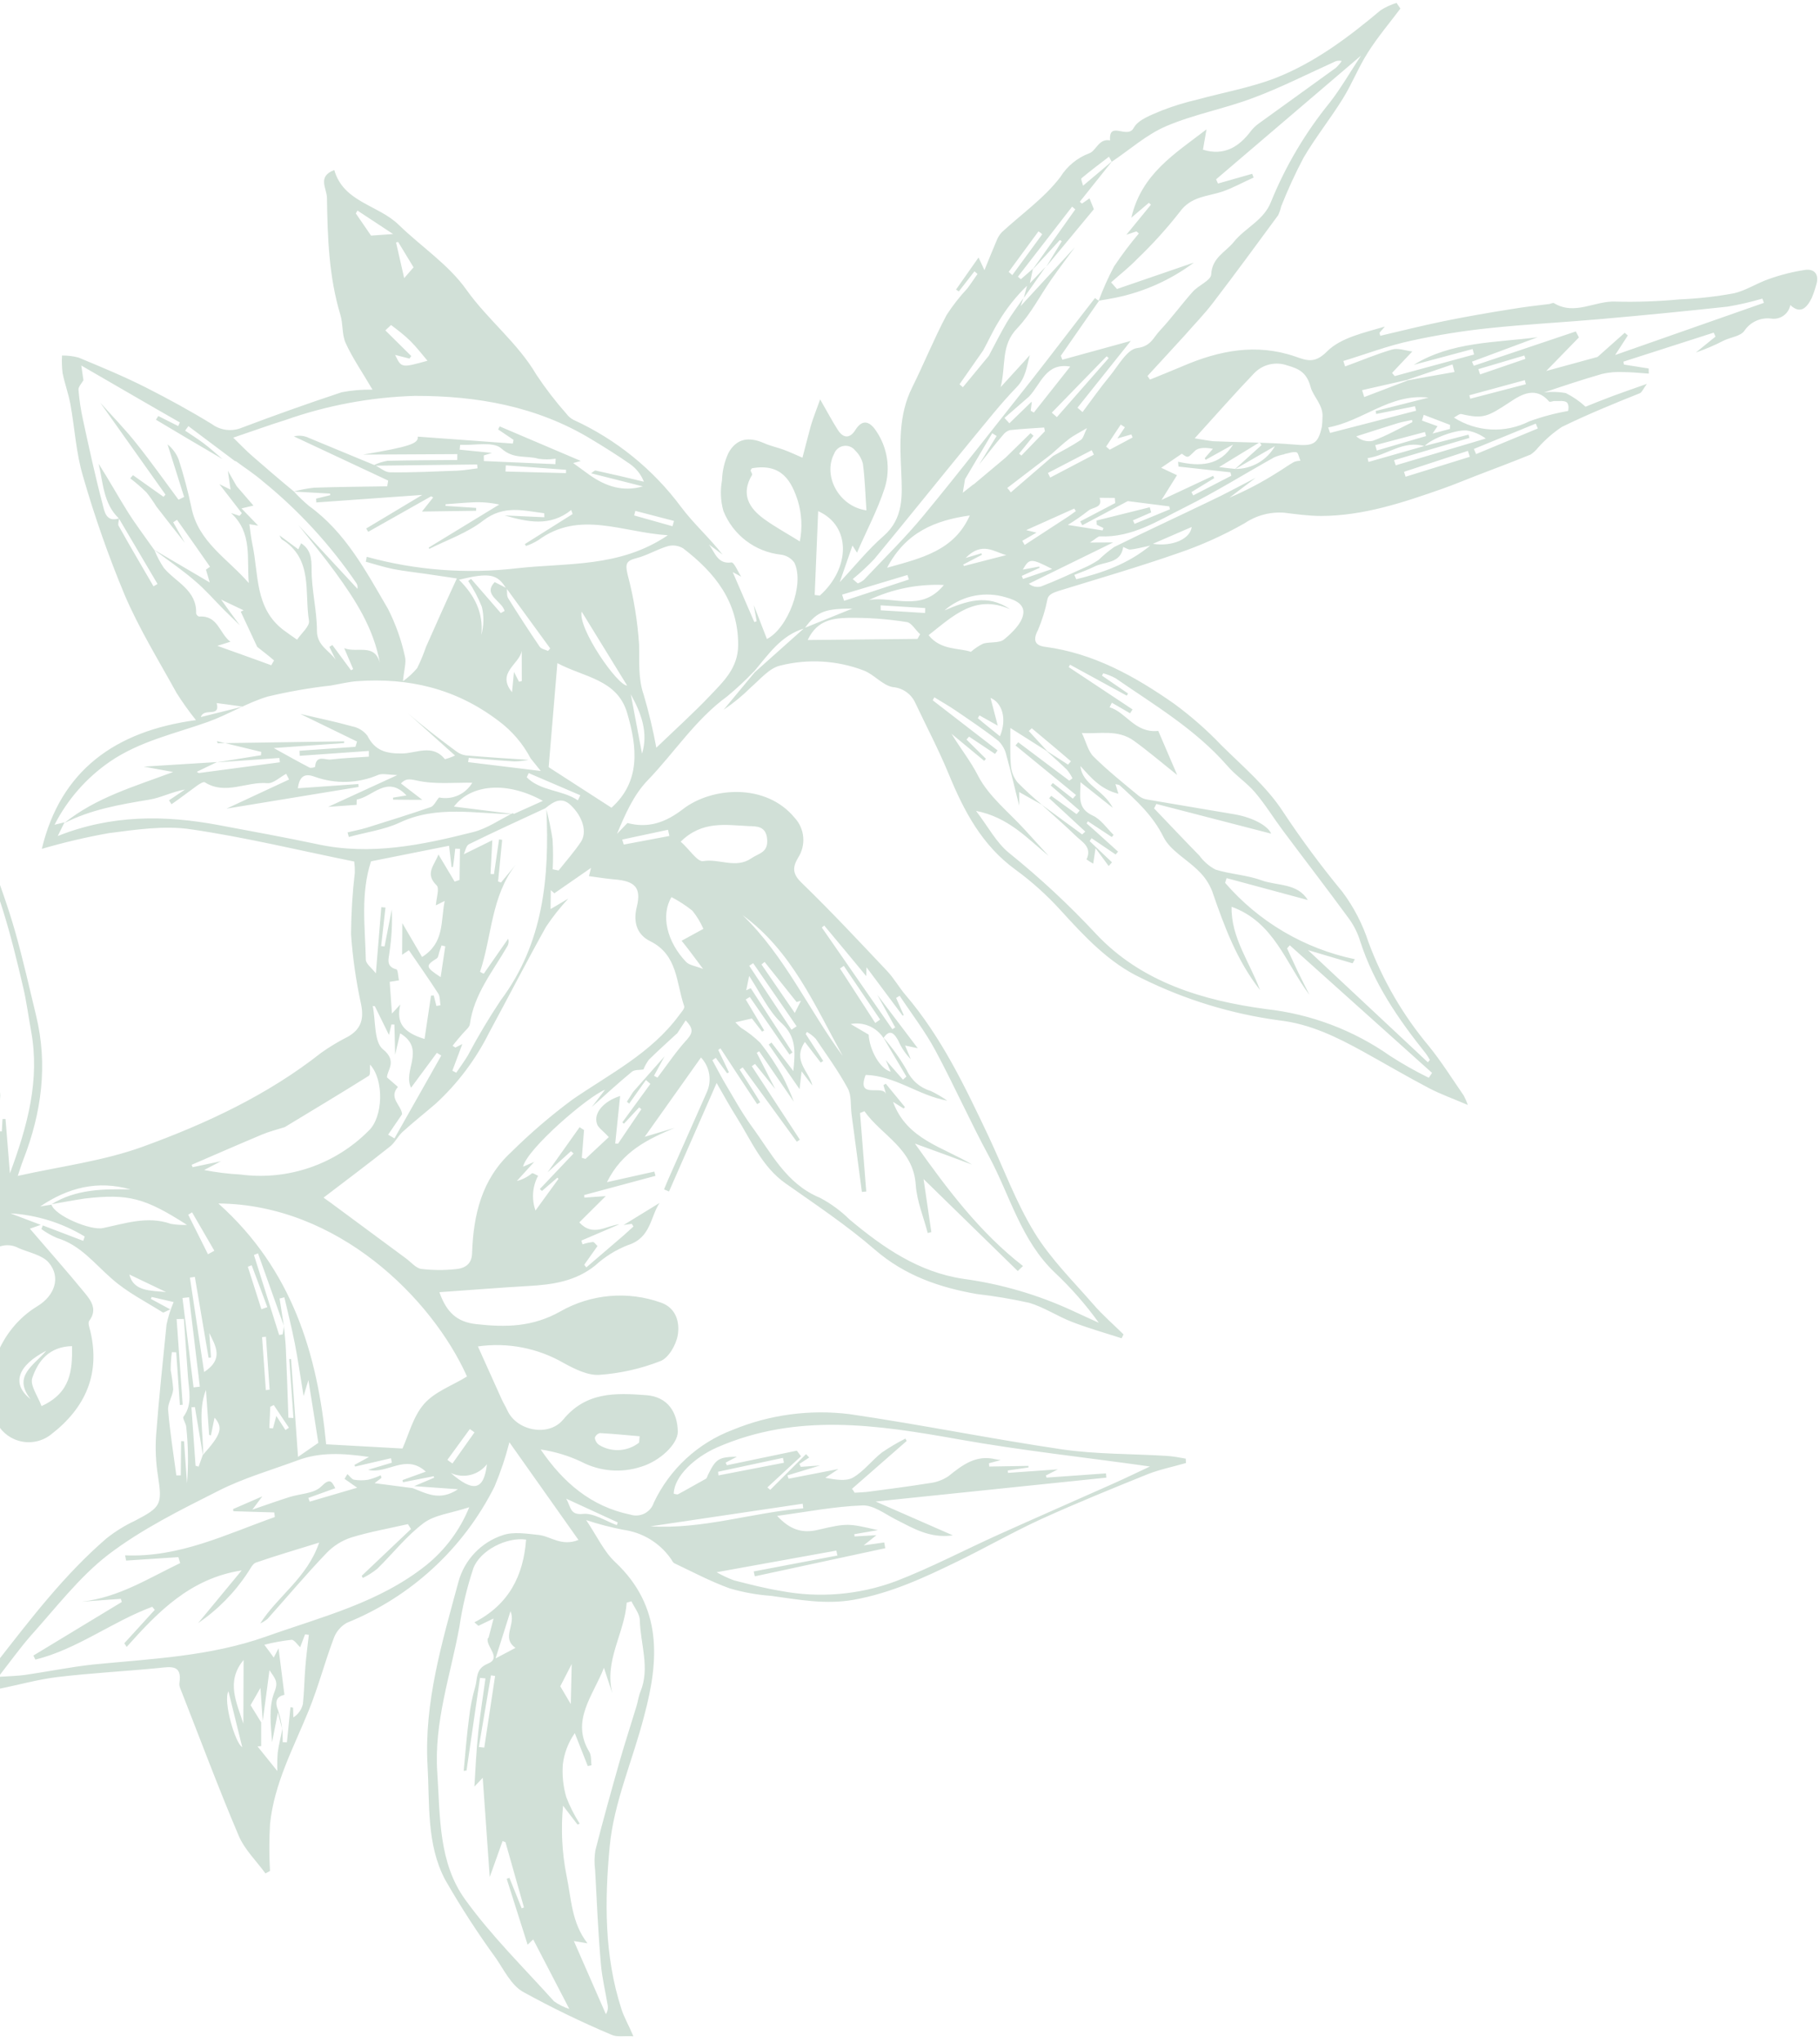 <svg xmlns="http://www.w3.org/2000/svg" width="221" height="248" viewBox="0 0 221 248" fill="none"><path d="M91.538 81.547C90.514 82.621 89.428 83.632 88.284 84.575C84.437 87.377 81.886 91.397 78.649 94.752C76.95 96.509 75.902 98.891 74.922 101.261L76.187 99.938C78.678 100.605 80.787 99.911 82.94 98.245C86.435 95.554 93.001 95.066 96.488 99.299C97.089 99.943 97.457 100.77 97.535 101.648C97.613 102.525 97.395 103.404 96.917 104.144C96.224 105.316 96.206 106.111 97.35 107.209C100.926 110.672 104.322 114.315 107.741 117.932C108.552 118.799 109.148 119.861 109.913 120.769C114.328 125.922 117.193 131.979 120.065 138.041C121.898 141.95 123.391 146.05 125.634 149.701C127.576 152.87 130.303 155.562 132.767 158.396C133.888 159.694 135.202 160.824 136.43 162.04L136.196 162.509C134.171 161.852 132.108 161.278 130.137 160.505C128.402 159.833 126.761 158.734 124.994 158.207C122.883 157.738 120.75 157.379 118.603 157.132C114.056 156.337 109.866 154.889 106.245 151.758C102.849 148.809 99.074 146.297 95.392 143.703C92.513 141.68 91.207 138.459 89.418 135.621C88.588 134.308 87.846 132.934 87.019 131.51L81.237 144.684C81.039 144.593 80.841 144.513 80.636 144.429C80.838 143.943 81.027 143.458 81.242 142.984L85.805 132.681C86.132 131.983 86.24 131.202 86.118 130.441C85.996 129.68 85.648 128.973 85.12 128.412L78.287 138.044L81.902 136.964C78.68 138.339 75.557 139.787 73.701 143.553L79.454 142.267L79.596 142.784L70.933 145.114L70.962 145.428L73.554 145.245L70.343 148.437C72.01 150.254 73.638 148.806 75.204 148.67L70.592 150.646C70.634 150.798 70.675 150.95 70.73 151.102C71.14 150.963 71.564 150.868 71.994 150.82C72.173 150.814 72.364 151.141 72.555 151.308L70.942 153.58L71.194 153.904L75.727 150.017L76.922 148.934L76.714 148.614L75.725 148.752L80.089 146.074C78.967 147.754 79.043 150.322 76.245 151.196C74.783 151.769 73.44 152.606 72.281 153.666C69.893 155.59 67.105 155.997 64.195 156.159C60.649 156.36 57.115 156.653 53.355 156.912C54.232 159.4 55.522 160.531 57.822 160.79C61.405 161.189 64.653 161.158 68.054 159.243C69.891 158.197 71.932 157.56 74.038 157.376C76.144 157.192 78.264 157.465 80.255 158.177C82.092 158.81 82.563 160.563 82.301 162.12C82.105 163.294 81.194 164.891 80.198 165.277C77.823 166.207 75.322 166.77 72.779 166.949C71.377 167.041 69.795 166.247 68.473 165.528C65.32 163.696 61.642 162.981 58.032 163.498C59.099 165.873 60.005 167.9 60.924 169.925C61.13 170.382 61.401 170.804 61.607 171.261C62.726 173.75 66.615 174.53 68.386 172.382C71.175 169.01 74.682 169.134 78.48 169.418C81.124 169.616 82.265 171.545 82.303 173.838C82.323 175.35 80.136 177.415 77.871 178.102C76.678 178.495 75.418 178.645 74.166 178.541C72.914 178.438 71.696 178.084 70.583 177.5C69.022 176.763 67.36 176.262 65.652 176.012C68.372 180.007 71.761 182.938 76.558 183.926C77.128 184.106 77.747 184.052 78.278 183.778C78.809 183.503 79.211 183.03 79.395 182.461C81.322 178.386 84.757 175.218 88.975 173.627C93.469 171.776 98.366 171.12 103.189 171.724C111.794 172.984 120.291 174.717 128.929 175.993C133.134 176.608 137.434 176.527 141.689 176.791C142.456 176.843 143.247 176.985 143.983 177.126L144.008 177.657C142.458 178.108 140.88 178.418 139.353 179.016C135.07 180.745 130.783 182.493 126.564 184.404C123.066 186.003 119.71 187.933 116.244 189.617C112.226 191.575 108.184 193.455 103.657 194.265C100.195 194.875 96.949 194.236 93.642 193.787C91.928 193.666 90.232 193.359 88.584 192.872C86.293 192.041 84.102 190.881 81.887 189.828C81.689 189.736 81.594 189.445 81.444 189.257C80.778 188.312 79.924 187.514 78.936 186.914C77.948 186.313 76.847 185.923 75.701 185.767C74.169 185.472 72.658 185.077 71.177 184.585C72.5 186.545 73.325 188.398 74.693 189.678C80.44 195.072 80.048 201.557 78.24 208.285C76.881 213.641 74.522 218.882 74.032 224.251C73.419 230.764 73.362 237.505 75.461 243.963C75.766 244.946 76.328 245.874 76.911 247.272C75.82 247.194 74.935 247.4 74.249 247.082C70.567 245.527 66.969 243.781 63.47 241.851C62.073 241.031 61.208 239.238 60.225 237.793C57.993 234.728 55.931 231.541 54.049 228.249C51.78 223.961 52.186 219.075 51.918 214.405C51.48 206.7 53.698 199.379 55.67 192.075C56.03 190.756 56.713 189.548 57.657 188.558C58.6 187.569 59.776 186.83 61.076 186.409C62.373 185.97 63.968 186.242 65.405 186.389C66.842 186.535 68.162 187.832 70.243 186.996C67.417 183.002 64.737 179.215 61.856 175.138C61.386 176.974 60.781 178.773 60.047 180.52C56.281 188.038 49.9 193.921 42.103 197.065C41.352 197.495 40.783 198.183 40.503 199.002C39.417 201.895 38.636 204.903 37.467 207.758C35.632 212.261 33.283 216.583 32.787 221.518C32.68 223.408 32.679 225.303 32.785 227.194L32.235 227.493C31.136 225.983 29.705 224.601 28.991 222.927C26.567 217.23 24.401 211.422 22.14 205.658C21.987 205.247 21.731 204.793 21.784 204.399C22.139 202.134 20.798 202.384 19.29 202.546C15.199 202.947 11.089 203.156 7.005 203.643C4.6 203.931 2.24 204.606 -0.139 205.078C-0.727 205.194 -1.314 205.217 -2.549 205.385C-1.923 204.218 -1.237 203.085 -0.494 201.989C3.671 196.658 7.768 191.258 12.925 186.812C13.998 185.959 15.167 185.235 16.408 184.655C19.567 183.006 19.711 182.679 19.183 179.23C18.924 177.605 18.847 175.957 18.953 174.315C19.287 169.819 19.773 165.362 20.223 160.839C20.419 159.903 20.707 158.989 21.085 158.111L18.423 157.492L18.316 157.723C18.999 158.097 19.689 158.464 20.682 159.002C20.176 159.211 19.899 159.41 19.772 159.37C17.675 158.048 15.398 156.906 13.564 155.267C11.463 153.443 9.765 151.181 6.932 150.333C6.257 150.044 5.617 149.679 5.025 149.245L5.199 148.805L10.108 150.679L10.288 150.152C7.554 148.496 4.458 147.531 1.268 147.339C2.282 147.721 3.296 148.114 4.946 148.736L3.627 149.201C6.012 151.979 8.203 154.449 10.294 157.006C11.08 157.955 11.844 159.024 10.848 160.372C10.636 160.616 10.864 161.221 10.968 161.635C12.207 166.882 10.349 170.971 6.238 174.158C5.694 174.598 5.052 174.9 4.366 175.041C3.68 175.181 2.971 175.154 2.298 174.964C1.624 174.773 1.006 174.424 0.496 173.945C-0.014 173.466 -0.403 172.872 -0.636 172.212C-2.34 167.314 -0.095 161.417 4.545 158.609C6.651 157.331 7.418 155.1 5.928 153.331C5.129 152.383 3.515 152.106 2.273 151.561C1.685 151.24 1.003 151.135 0.346 151.265C-0.312 151.396 -0.902 151.753 -1.324 152.274C-1.526 152.501 -1.674 152.772 -1.757 153.064C-1.841 153.357 -1.857 153.664 -1.806 153.964C-0.425 156.912 -1.514 159.768 -2.11 162.577C-2.641 165.071 -3.815 167.424 -4.34 169.911C-4.507 171.326 -4.379 172.759 -3.962 174.121C-2.496 180.575 -4.012 186.419 -7.036 192.172C-9.9 197.565 -13.205 202.711 -16.917 207.559C-18.744 209.971 -19.94 212.896 -21.296 215.647C-23.633 220.394 -25.917 225.17 -28.15 229.976C-30.002 233.977 -30.326 238.262 -30.316 242.616C-30.313 243.627 -30.41 245.234 -30.98 245.516C-32.368 246.234 -33.091 244.691 -33.898 243.805C-37.834 239.462 -40.721 234.405 -43.447 229.269C-46.173 224.133 -47.93 218.761 -47.134 212.812C-46.978 211.564 -46.928 210.305 -46.984 209.049C-47.177 202.971 -44.196 197.761 -42.361 192.203C-41.468 189.527 -40.339 186.936 -38.987 184.459C-36.865 180.507 -33.376 177.649 -30.201 174.566C-28.61 173.027 -27.002 171.548 -25.241 169.879C-28.525 169.658 -31.718 169.332 -34.927 169.211C-40.247 169.068 -45.499 167.988 -50.443 166.02C-51.034 165.858 -51.662 165.908 -52.219 166.16C-52.777 166.412 -53.229 166.852 -53.497 167.402C-54.353 167.263 -55.221 167.216 -56.087 167.262C-62.781 168.404 -69.421 169.593 -76.107 170.741C-78.737 171.193 -81.418 171.519 -84.013 171.932C-83.945 172.547 -83.747 173.142 -83.432 173.675C-83.117 174.208 -82.693 174.669 -82.187 175.026C-81.681 175.383 -81.105 175.629 -80.497 175.747C-79.889 175.865 -79.262 175.852 -78.66 175.71C-75.657 174.84 -72.61 173.627 -69.515 174.934C-66.537 176.151 -63.927 178.122 -61.941 180.652C-59.478 183.822 -56.993 187.033 -53.268 188.83C-51.767 189.399 -50.226 189.854 -48.656 190.191C-48.346 190.287 -47.889 190.522 -47.854 190.749C-47.868 190.921 -47.923 191.087 -48.014 191.234C-48.105 191.381 -48.23 191.503 -48.378 191.592C-51.528 193.192 -54.762 194.648 -57.861 196.35C-62.018 198.628 -65.737 197.172 -69.46 195.307C-70.001 195.035 -70.497 194.686 -71.171 194.274C-71.379 194.713 -71.552 195.167 -71.689 195.632C-72.418 199.542 -72.994 203.503 -73.874 207.386C-74.936 212.107 -75.118 216.735 -73.622 221.406C-73.323 222.315 -73.192 223.286 -72.922 224.471C-75.052 223.213 -76.999 222.252 -78.732 220.991C-81.805 218.764 -85.055 216.661 -87.684 213.95C-92.288 209.269 -94.63 203.424 -95.509 196.867C-96.005 193.522 -95.789 190.109 -94.874 186.854C-93.959 183.598 -92.365 180.573 -90.199 177.976C-89.667 177.216 -89.174 176.43 -88.721 175.62C-92.234 174.447 -95.16 172.452 -98.996 172.772C-102.264 173.053 -105.59 172.68 -108.884 172.763C-111.684 172.824 -114.473 173.127 -117.265 173.287C-118.426 173.356 -119.608 173.315 -121.323 173.356C-119.882 171.976 -118.711 170.988 -117.712 169.851C-116.713 168.713 -115.906 167.409 -114.961 166.214C-114.17 165.164 -113.233 164.233 -112.178 163.449L-112.53 164.001C-112.408 164.057 -112.281 164.098 -112.149 164.123C-109.68 163.949 -107.241 163.529 -104.795 163.554C-101.574 163.581 -98.347 163.949 -95.123 164.106C-94.687 164.125 -94.239 163.715 -93.785 163.646C-93.325 163.607 -92.862 163.62 -92.405 163.685C-92.287 163.683 -92.174 163.792 -92.057 163.778C-90.219 163.623 -88.354 163.517 -86.547 163.277C-83.911 162.911 -81.261 162.408 -78.566 162.094C-74.419 161.615 -70.263 161.272 -66.119 160.824C-65.431 160.662 -64.761 160.428 -64.122 160.125C-67.99 156.465 -71.647 153.001 -75.309 149.532C-78.972 146.062 -82.848 142.918 -85.222 137.844C-83.616 138.01 -82.32 138.185 -81.025 138.255C-73.261 138.656 -65.751 136.867 -58.159 135.717C-55.324 135.281 -52.313 135.763 -49.423 136.105C-46.326 136.475 -43.287 137.34 -40.192 137.686C-37.466 137.99 -34.66 137.587 -31.964 137.992C-26.258 138.855 -20.295 138.54 -14.921 141.2C-12.324 142.493 -9.774 143.895 -7.102 145.288C-6.964 144.45 -7.019 143.591 -7.262 142.778C-7.506 141.964 -7.931 141.217 -8.506 140.592C-10.28 138.323 -12.071 136.061 -14.024 133.959C-17.692 130.092 -20.737 125.678 -23.049 120.875C-24.652 117.502 -26.534 114.211 -27.808 110.753C-29.005 107.338 -29.968 103.845 -30.692 100.299C-31.98 94.628 -32.945 88.865 -34.348 83.22C-35.486 78.617 -38.606 75.097 -41.661 71.621C-41.906 71.344 -42.13 71.048 -42.332 70.738C-42.404 70.675 -42.336 70.503 -42.338 70.292C-38.508 70.071 -34.755 70.247 -31.248 72.04C-27.939 73.754 -24.41 75.149 -21.313 77.188C-16.219 80.634 -11.964 85.18 -8.861 90.49C-6.091 95.108 -2.809 99.429 -1.018 104.588C-0.011 107.432 1.025 110.243 1.836 113.114C2.793 116.483 3.556 119.903 4.379 123.306C5.832 129.295 5.051 135.106 2.846 140.783C2.563 141.51 2.337 142.264 2.157 142.792C7.268 141.643 12.495 141.001 17.316 139.253C25.015 136.458 32.48 132.984 39.014 127.833C40.033 127.109 41.105 126.464 42.221 125.901C43.838 124.987 44.21 123.757 43.847 121.959C43.233 119.155 42.825 116.311 42.626 113.448C42.642 110.947 42.794 108.449 43.084 105.965C43.095 105.515 43.071 105.065 43.014 104.618C36.331 103.266 29.83 101.678 23.23 100.711C19.987 100.214 16.514 100.745 13.188 101.172C10.453 101.661 7.746 102.298 5.079 103.078C7.343 93.595 13.956 88.767 23.794 87.446C22.946 86.387 22.157 85.281 21.433 84.133C19.27 80.204 16.895 76.358 15.141 72.251C13.178 67.546 11.488 62.732 10.079 57.833C9.235 55.014 9.078 52.005 8.55 49.089C8.317 47.809 7.851 46.57 7.6 45.298C7.516 44.594 7.492 43.883 7.531 43.175C8.206 43.163 8.88 43.245 9.533 43.418C12.3 44.569 15.073 45.713 17.736 47.063C20.4 48.414 23.136 49.908 25.729 51.499C26.25 51.882 26.86 52.122 27.502 52.198C28.143 52.273 28.793 52.181 29.388 51.929C33.392 50.414 37.424 48.982 41.485 47.633C42.72 47.395 43.977 47.29 45.234 47.318C43.965 45.15 42.791 43.459 41.975 41.662C41.505 40.628 41.675 39.338 41.321 38.197C39.935 33.587 39.774 28.846 39.702 24.044C39.707 22.89 38.471 21.457 40.591 20.644C41.699 24.561 45.907 24.865 48.398 27.282C51.116 29.931 54.452 32.109 56.621 35.163C59.225 38.837 62.851 41.602 65.143 45.516C66.246 47.176 67.463 48.759 68.784 50.252C69.004 50.548 69.286 50.793 69.61 50.969C74.809 53.342 79.32 56.996 82.722 61.588C84.236 63.608 86.161 65.315 87.744 67.35L86.075 66.109C86.823 67.049 87.096 68.537 88.81 68.298C89.129 68.25 89.602 69.414 89.999 70.025C89.676 69.849 89.341 69.675 88.973 69.471L91.597 75.538L91.876 75.444L91.532 73.478L93.126 77.596C95.653 76.313 97.737 70.949 96.453 68.317C96.262 68.052 96.019 67.83 95.738 67.664C95.457 67.499 95.145 67.392 94.822 67.352C93.286 67.184 91.825 66.601 90.596 65.667C89.366 64.732 88.414 63.48 87.841 62.045C87.499 60.836 87.441 59.564 87.672 58.329C87.704 57.175 87.972 56.039 88.46 54.992C89.411 53.269 90.887 52.997 92.717 53.786C93.549 54.161 94.373 54.32 95.189 54.622C96.004 54.925 96.647 55.239 97.44 55.58C97.794 54.265 98.096 53.009 98.442 51.757C98.705 50.826 99.097 49.88 99.589 48.499C100.514 50.103 101.088 51.204 101.757 52.236C102.425 53.268 103.216 53.224 103.836 52.257C104.843 50.616 105.805 51.416 106.426 52.384C107.092 53.377 107.53 54.506 107.705 55.688C107.881 56.871 107.791 58.079 107.442 59.222C106.567 61.939 105.195 64.48 104.066 67.115C103.955 66.949 103.815 66.724 103.515 66.242L101.968 70.694C103.877 68.655 105.41 66.729 107.268 65.109C109.775 62.928 109.547 60.135 109.437 57.339C109.276 53.827 109.119 50.376 110.742 47.092C112.197 44.16 113.422 41.121 114.949 38.241C115.688 37.101 116.525 36.029 117.452 35.037C117.89 34.466 118.281 33.856 118.698 33.268C118.573 33.159 118.454 33.056 118.328 32.947L116.429 35.388L116.09 35.164L118.824 31.268C119.022 31.707 119.146 31.965 119.54 32.805C120.127 31.356 120.555 30.302 121.002 29.253C121.146 28.861 121.367 28.502 121.653 28.196C124.052 25.98 126.813 24.054 128.754 21.498C129.58 20.172 130.821 19.155 132.284 18.606C133.095 18.326 133.426 16.77 134.792 17.052C134.618 14.583 136.9 16.947 137.657 15.541C138.21 14.503 139.834 13.954 141.11 13.405C142.514 12.863 143.954 12.421 145.421 12.084C148.537 11.231 151.784 10.654 154.762 9.52C159.587 7.659 163.715 4.546 167.645 1.247C168.245 0.862 168.896 0.561 169.579 0.354L170.049 1.04C168.717 2.815 167.274 4.518 166.091 6.388C164.908 8.258 164.165 10.208 163.039 12.012C161.535 14.438 159.728 16.694 158.289 19.152C157.274 21.076 156.366 23.053 155.568 25.076C155.485 25.442 155.363 25.798 155.203 26.138C152.605 29.677 149.974 33.268 147.282 36.783C146.221 38.179 144.988 39.426 143.84 40.748C142.344 42.392 140.834 44.025 139.336 45.656L139.64 46.094C140.954 45.555 142.276 45.033 143.582 44.476C148.043 42.554 152.546 41.666 157.276 43.292C158.681 43.782 159.64 44.186 161.129 42.685C162.815 40.997 165.615 40.414 168.16 39.658L167.506 40.411L167.606 40.776C170.163 40.18 172.717 39.535 175.297 39.005C177.878 38.476 180.776 37.967 183.524 37.537C185.063 37.274 186.614 37.102 188.145 36.913C188.329 36.888 188.567 36.735 188.69 36.807C191.225 38.358 193.667 36.492 196.195 36.624C198.766 36.688 201.339 36.6 203.899 36.359C206.129 36.267 208.35 36.019 210.546 35.617C211.987 35.292 213.331 34.385 214.767 33.893C216.209 33.374 217.7 32.999 219.216 32.772C220.378 32.622 220.928 33.389 220.536 34.602C220.392 35.144 220.21 35.675 219.991 36.191C219.398 37.381 218.631 38.198 217.396 37.044C217.297 37.566 216.998 38.03 216.564 38.336C216.129 38.642 215.593 38.767 215.068 38.685C214.436 38.606 213.796 38.705 213.218 38.972C212.64 39.239 212.149 39.662 211.8 40.194C211.342 40.828 210.172 40.947 209.344 41.341C208.243 41.911 207.102 42.4 205.93 42.804L208.312 40.874L208.092 40.393L197.131 43.915L197.194 44.27L200.199 44.747L200.205 45.367C199.171 45.303 198.139 45.184 197.109 45.182C196.242 45.136 195.372 45.212 194.526 45.408C192.143 46.097 189.767 46.885 187.501 47.653C188.375 47.546 189.259 47.572 190.124 47.728C191 48.166 191.81 48.725 192.531 49.388C193.315 49.072 194.569 48.562 195.838 48.088C197.107 47.614 198.271 47.221 199.977 46.617C199.502 47.271 199.373 47.634 199.139 47.743C195.905 49.038 192.728 50.336 189.64 51.85C188.588 52.554 187.629 53.389 186.788 54.334C186.528 54.666 186.218 54.956 185.869 55.193C183.68 56.086 181.468 56.912 179.258 57.763C177.881 58.294 176.526 58.868 175.127 59.357C170.376 61.026 165.558 62.638 160.435 62.652C158.94 62.652 157.45 62.447 155.985 62.265C154.274 62.126 152.567 62.573 151.143 63.532C148.535 65.02 145.788 66.253 142.942 67.212C138.177 68.87 133.326 70.279 128.482 71.775C127.9 71.965 127.334 72.203 127.207 72.696C126.947 74.014 126.552 75.302 126.027 76.538C125.348 77.814 125.767 78.399 126.894 78.543C132.799 79.323 137.823 82.132 142.567 85.451C144.624 86.96 146.545 88.647 148.307 90.492C150.922 93.086 153.837 95.535 155.8 98.573C158.034 101.945 160.444 105.198 163.02 108.317C164.396 110.164 165.461 112.224 166.174 114.415C167.881 119.015 170.364 123.288 173.517 127.047C175.052 128.937 176.347 131.022 177.735 133.027C177.933 133.396 178.1 133.78 178.232 134.177C176.504 133.43 174.959 132.888 173.516 132.134C170.804 130.707 168.157 129.15 165.471 127.665C162.335 125.939 159.089 124.338 155.381 123.911C149.543 123.129 143.874 121.393 138.599 118.775C134.646 116.92 131.678 113.705 128.746 110.488C127.096 108.676 125.268 107.035 123.289 105.589C119.248 102.648 117.071 98.522 115.23 94.061C114.001 91.071 112.49 88.207 111.098 85.259C110.846 84.745 110.464 84.306 109.99 83.986C109.515 83.666 108.965 83.475 108.394 83.434C107.143 83.194 106.134 81.9 104.884 81.418C101.639 80.182 98.091 79.975 94.725 80.826C93.413 81.136 92.311 82.485 91.189 83.458C90.174 84.469 89.065 85.38 87.876 86.179L91.643 81.639L97.665 76.264L103.509 73.897C100.41 73.93 99.262 74.104 97.705 76.298C94.86 77.12 93.325 79.449 91.551 81.559L91.538 81.547ZM170.831 46.206C172.762 45.85 174.691 45.505 176.62 45.171L176.375 44.251L170.784 46.153L165.399 47.377C165.481 47.657 165.562 47.936 165.657 48.215L170.857 46.229L170.831 46.206ZM149.908 57.012L153.179 54.058L152.968 53.701L148.032 56.717C149.008 56.834 149.496 56.899 149.99 56.944C150.967 56.955 151.929 56.704 152.777 56.218C153.625 55.731 154.328 55.028 154.813 54.179L150.003 56.956L149.908 57.012ZM127.864 55.374C128.992 54.742 130.153 54.152 131.231 53.43C131.552 53.222 131.66 52.643 131.986 51.988C130.961 52.593 130.356 52.891 129.849 53.274C129.085 53.861 128.375 54.531 127.651 55.166L122.301 59.259C122.473 59.408 122.599 59.61 122.742 59.792L127.864 55.374ZM125.368 32.754L130.57 25.427C130.444 25.318 130.312 25.203 130.186 25.094L123.603 33.598L123.96 33.908L125.427 32.632L125.055 34.395L126.98 32.392L124.313 36.184L124.711 34.698C123.368 35.997 122.204 37.468 121.248 39.074C120.558 40.19 120.017 41.4 119.385 42.555L116.512 46.666C116.65 46.786 116.783 46.901 116.921 47.022L120.064 43.214C120.787 41.861 121.472 40.485 122.247 39.165C122.863 38.135 123.596 37.184 124.276 36.187L123.93 37.172L130.516 30.027C129.571 31.316 128.601 32.594 127.682 33.905C126.29 35.896 125.17 38.133 123.518 39.863C121.506 41.94 122.176 44.306 121.511 47.008L125.052 43.129C124.677 44.495 124.563 45.868 123.441 47.027C121.469 49.058 119.724 51.309 117.911 53.49C113.993 58.27 110.123 63.102 106.179 67.872C105.356 68.743 104.477 69.559 103.548 70.316C103.753 70.493 103.951 70.665 104.156 70.843C104.42 70.742 104.667 70.601 104.889 70.425C107.33 67.828 109.896 65.339 112.158 62.587C116.587 57.218 120.862 51.706 125.185 46.246C127.803 42.91 130.356 39.529 132.967 36.187C132.967 36.187 133.251 36.434 133.45 36.525L128.816 43.198C128.883 43.361 128.944 43.518 128.999 43.682L137.311 41.395L130.837 49.507L131.451 50.04C132.551 48.573 133.605 47.066 134.765 45.663C135.799 44.405 136.855 42.414 138.085 42.265C139.753 42.066 140.065 40.959 140.822 40.167C142.229 38.666 143.445 36.986 144.818 35.444C145.507 34.651 147.04 34.059 147.075 33.324C147.167 31.283 148.837 30.601 149.818 29.378C151.209 27.642 153.479 26.762 154.348 24.48C156.115 20.137 158.519 16.08 161.481 12.445C162.829 10.706 163.933 8.779 165.261 6.756L147.668 21.776L147.897 22.287L152.05 21.106L152.225 21.559C150.956 22.127 149.691 22.836 148.425 23.267C146.6 23.873 144.631 23.832 143.258 25.734C141.68 27.752 139.959 29.654 138.108 31.426C137.12 32.458 135.985 33.338 134.917 34.288C135.154 34.563 135.389 34.825 135.631 35.093L144.976 31.884C142.164 33.986 138.922 35.442 135.482 36.146C134.791 36.288 134.105 36.398 133.412 36.516C133.943 35.086 134.568 33.693 135.282 32.345C136.209 30.959 137.213 29.625 138.288 28.349L137.997 28.097L136.773 28.506L139.759 24.852L139.502 24.629L137.377 26.435C138.619 21.093 142.649 18.681 146.502 15.711L146.074 18.179C148.636 18.965 150.462 17.85 151.945 15.847C152.214 15.519 152.525 15.228 152.871 14.982C155.975 12.74 159.08 10.499 162.184 8.258C162.466 8.006 162.715 7.72 162.924 7.405C162.595 7.323 162.246 7.374 161.954 7.548C158.714 9.011 155.535 10.632 152.241 11.863C148.774 13.187 145.025 13.861 141.617 15.317C139.226 16.336 137.185 18.18 134.994 19.649C134.88 19.447 134.773 19.237 134.665 19.027C133.541 19.895 132.404 20.738 131.32 21.652C131.229 21.758 131.435 22.214 131.514 22.55L135.051 19.571L131.118 24.501L131.376 24.724L132.299 24.089L132.826 25.404L127.053 32.374L128.926 29.296C128.86 29.238 128.787 29.175 128.681 29.164L125.357 32.779L125.368 32.754ZM-52.793 142.229L-54.919 142.249L-54.969 142.948L-46.182 143.785L-46.106 143.364L-49.271 142.564L-47.772 142.173C-47.227 142.345 -46.675 142.511 -45.765 142.757L-46.566 141.505L-44.924 141.308L-44.916 140.898L-48.092 140.458C-47.193 140.317 -46.282 140.265 -45.373 140.304C-42.198 140.291 -39.016 140.202 -35.847 140.276C-32.915 140.342 -29.983 140.57 -27.056 140.735L-22.617 140.961L-22.545 140.317C-22.92 140.147 -23.314 140.023 -23.719 139.947C-25.812 139.822 -27.907 139.846 -29.986 139.652C-34.276 139.254 -38.571 138.862 -42.799 138.286C-48.851 137.435 -54.843 135.594 -61.001 137.549C-65.613 139.003 -70.564 138.286 -75.165 139.808C-75.382 139.885 -75.708 139.579 -75.99 139.543C-77.662 139.32 -79.338 139.128 -81.02 138.931L-81.185 139.761C-77.969 140.676 -74.75 141.586 -71.526 142.491C-71.303 142.564 -71.062 142.567 -70.837 142.498C-70.187 142.217 -68.56 142.158 -68.357 142.565C-66.939 145.176 -64.181 144.429 -62.128 145.574L-61.897 145.161C-62.435 144.566 -62.979 143.978 -63.517 143.383L-63.19 143.007C-62.613 143.513 -61.996 143.972 -61.344 144.378C-60.432 144.812 -59.498 145.198 -58.546 145.532C-55.75 146.476 -52.953 147.433 -49.788 148.5C-52.335 146.681 -55.339 145.61 -58.461 145.409C-59.208 145.027 -59.96 144.652 -60.706 144.271L-60.622 143.973C-57.972 144.729 -55.306 145.471 -52.624 146.2L-52.432 145.578C-56.216 144.464 -59.999 143.344 -63.779 142.217L-63.637 141.773L-55.257 144.053L-55.062 143.388C-56.957 142.902 -58.801 142.356 -60.706 141.814L-60.62 141.448L-57.434 142.129L-57.359 141.683C-58.083 141.449 -58.8 141.221 -59.513 140.973L-59.411 140.482C-55.929 140.677 -52.449 140.859 -48.97 141.11C-48.532 141.25 -48.127 141.479 -47.781 141.783L-56.32 140.94L-56.373 141.508L-52.797 142.168L-52.793 142.229ZM82.173 125.519C81.044 126.566 79.895 127.596 78.793 128.679C78.522 129.045 78.3 129.444 78.132 129.867C77.66 129.944 77.066 129.88 76.743 130.132C75.072 131.51 73.476 132.975 71.865 134.416L73.468 132.33C71.414 133.12 64.005 139.493 63.514 141.674L64.868 141.088L62.761 143.408C63.426 143.239 64.046 142.926 64.576 142.492C64.68 142.373 65.079 142.673 65.34 142.773C64.998 143.416 64.792 144.124 64.738 144.85C64.684 145.577 64.781 146.308 65.024 146.995L67.823 143.143L67.671 143.012L65.812 144.619L65.548 144.39L69.647 140.068L69.33 139.793L66.484 142.363L70.383 136.871C70.541 137.009 70.74 137.1 70.916 137.218L70.651 140.593L71.089 140.729L73.923 138.079C73.196 137.274 72.601 136.932 72.479 136.432C72.058 135.128 73.341 133.704 75.301 133.088L74.704 138.861L75.052 138.874L77.878 134.698C77.792 134.624 77.706 134.549 77.613 134.469L75.762 136.454C75.695 136.402 75.632 136.347 75.571 136.288L78.975 131.619C78.797 131.464 78.612 131.303 78.433 131.148L76.397 134.015C76.311 133.941 76.218 133.86 76.126 133.78L76.885 132.585L80.699 128.271L79.414 130.632L79.833 130.857C81.026 129.297 82.124 127.631 83.45 126.198C84.241 125.286 84.103 124.818 83.263 123.903L82.199 125.529L82.173 125.519ZM24.645 176.742L23.666 170.862L23.246 170.892L23.747 177.99L24.12 178.094L24.617 176.694C26.871 174.178 27.119 173.385 26.052 172.145L25.609 174.31C25.563 174.27 25.47 174.271 25.394 174.251L25.008 168.782C23.987 171.373 24.737 174.087 24.645 176.742ZM105.479 125.61C105.568 127.483 106.847 129.788 108.155 130.136L107.56 128.726C108.249 129.521 108.943 130.309 109.644 131.104L110.064 130.727C109.121 129.143 108.178 127.56 107.247 125.963C108.331 127.192 109.287 128.527 110.102 129.949C110.38 130.553 110.784 131.092 111.286 131.528C111.789 131.965 112.379 132.289 113.017 132.478C113.717 132.813 114.387 133.206 115.022 133.652C111.517 133.031 108.692 130.613 105.113 130.53C103.947 133.609 107.205 131.605 107.606 132.891L107.272 131.767L107.558 131.598C108.338 132.542 109.112 133.492 109.885 134.43L109.73 134.608C109.321 134.346 108.899 134.084 108.439 133.8C110.122 138.402 114.558 139.286 118.046 141.422C115.86 140.602 113.669 139.789 111.098 138.867C115.08 144.478 118.981 149.662 124.219 153.733L123.586 154.343C119.895 150.745 116.21 147.14 112.146 143.172L113.091 149.612L112.653 149.73C112.149 147.787 111.346 145.896 111.2 143.915C110.929 139.462 107.06 137.899 104.964 134.933L104.434 135.156L105.188 144.687L104.658 144.736L103.402 135.291C103.264 134.221 103.419 132.988 102.924 132.13C101.791 130.045 100.382 128.104 99.046 126.133C98.734 125.805 98.373 125.527 97.977 125.309L97.839 125.56L99.962 128.828L99.66 129.029C99.031 128.205 98.403 127.394 97.734 126.523C96.178 128.835 98.271 130.095 98.641 131.818C98.244 131.288 97.847 130.77 97.334 130.093L97.09 132.257C95.784 130.358 94.562 128.602 93.345 126.839L93.682 126.598C94.515 127.681 95.314 128.722 96.333 130.058C96.569 127.691 96.71 125.913 94.912 124.247C93.325 122.777 92.356 120.637 90.971 118.508L90.611 120.258L91.163 119.996L96.23 127.801L95.863 128.051C94.259 125.724 92.654 123.395 91.046 121.065L90.552 121.366L92.796 125.122L92.54 125.271C92.055 124.641 91.564 124.006 91.305 123.677L89.296 124.135C89.507 124.37 89.732 124.592 89.97 124.801C90.817 125.324 91.605 125.938 92.32 126.632C93.326 127.915 94.23 129.274 95.026 130.696C95.54 131.698 95.996 132.728 96.391 133.782L92.181 127.659L91.891 127.847C92.633 129.315 93.388 130.781 94.136 132.242C93.314 131.227 92.498 130.205 91.682 129.196L91.292 129.471L97.126 138.395L96.753 138.639C94.568 135.629 92.379 132.62 90.185 129.611L89.813 129.88C90.645 131.204 91.5 132.502 92.314 133.847L91.94 134.078C90.439 131.802 88.933 129.532 87.485 127.302L87.213 127.495L88.516 130.213L88.288 130.328C87.835 129.703 87.375 129.084 86.915 128.453L86.501 128.743C86.95 129.561 87.381 130.399 87.813 131.156C88.932 133.031 89.974 134.967 91.246 136.732C93.64 139.969 95.451 143.755 99.559 145.444C100.886 146.145 102.102 147.038 103.17 148.092C107.244 151.501 111.536 154.474 116.959 155.288C121.553 155.911 126.027 157.218 130.235 159.164C131.293 159.667 132.369 160.137 133.427 160.626C131.843 158.421 130.049 156.375 128.07 154.516C123.98 150.618 122.647 145.172 120.09 140.415C117.801 136.191 115.851 131.776 113.573 127.539C112.331 125.232 110.706 123.126 109.248 120.921L108.814 121.181L109.743 123.275L109.597 123.322C108.2 121.448 106.809 119.58 105.22 117.459L105.184 118.528C103.488 116.477 101.792 114.426 100.085 112.388L99.792 112.631C102.655 116.747 105.51 120.863 108.356 124.979L108.707 124.762C107.981 123.453 107.255 122.131 106.528 120.797C108.075 122.846 109.627 124.889 111.44 127.286L109.904 126.96L110.599 128.629C109.957 127.978 109.442 127.213 109.081 126.373C108.627 125.562 108.086 124.849 107.278 126.048C106.857 125.401 106.253 124.895 105.544 124.592C104.834 124.29 104.051 124.206 103.293 124.35C103.999 124.766 104.73 125.192 105.448 125.619L105.479 125.61ZM-64.198 195.426C-59.064 196.186 -59.064 196.186 -58.252 195.558C-61.425 194.808 -64.78 194.028 -68.287 193.209C-68.052 193.552 -67.864 193.842 -67.669 194.139L-68.836 194.041C-66.755 196.196 -63.72 197.185 -62.199 196.327C-62.878 196.015 -63.538 195.721 -64.198 195.426ZM-15.372 189.907L-15.428 189.117L-17.035 189.981L-15.386 184.344L-17.347 185.922L-16.861 192.798L-16.473 192.938L-15.388 191.354L-11.337 185.994C-11.535 185.822 -11.733 185.65 -11.925 185.483L-15.361 189.894L-15.372 189.907ZM-18.136 171.053L-22.623 175.941C-22.412 176.125 -22.2 176.308 -22.002 176.561L-19.938 174.877C-18.249 174.721 -16.447 174.86 -14.891 174.31C-13.741 173.906 -12.88 172.58 -11.918 171.699C-12.05 171.585 -12.182 171.47 -12.279 171.328L-15.233 173.769L-15.472 173.458L-10.861 169.268L-11.213 168.858L-17.158 173.837C-17.336 173.682 -17.515 173.527 -17.664 173.339L-15.219 170.989C-15.285 170.932 -15.357 170.869 -15.43 170.806L-19.813 174.707L-13.958 168.202C-13.981 168.146 -14.007 168.092 -14.037 168.04L-18.199 171.125L-17.276 169.609L-17.712 169.23L-25.112 176.712C-24.907 176.89 -24.736 177.108 -24.543 177.299C-24.06 176.849 -23.57 176.405 -23.1 175.944L-18.142 171.047L-18.136 171.053ZM125.286 48.825L125.155 49.871L125.537 50.098L129.957 44.513C126.999 43.996 126.392 46.645 124.948 48.161L121.973 50.747L122.565 51.4L125.224 48.818L125.286 48.825ZM61.494 71.504C60.405 69.701 59.473 69.494 55.734 70.397C57.642 72.297 58.73 74.435 58.447 77.109C58.759 75.993 58.78 74.815 58.51 73.687C58.067 72.587 57.513 71.534 56.855 70.547L57.203 70.293C58.404 71.672 59.6 73.058 60.808 74.443L61.274 74.187C60.952 72.969 58.575 72.237 60.072 70.686C60.586 70.948 61.075 71.186 61.546 71.444C61.593 71.857 61.51 72.34 61.712 72.655C62.943 74.635 64.219 76.597 65.539 78.538C65.725 78.804 66.202 78.882 66.548 79.044L66.812 78.74C65.049 76.321 63.286 73.902 61.524 71.483L61.494 71.504ZM173.013 54.184C170.383 53.396 168.421 55.308 166.068 55.63L166.175 56.093L172.998 54.148L178.323 52.779L178.432 53.175L169.281 55.88L169.48 56.505L180.416 53.252C179.794 52.791 179.079 52.471 178.321 52.314C177.201 52.003 173.788 53.211 172.964 54.2L173.013 54.184ZM31.713 209.194L31.715 212.035L31.27 212.066C31.997 212.964 32.719 213.868 33.678 215.06C33.65 214.301 33.667 213.542 33.728 212.786C33.858 211.809 34.129 210.816 34.303 209.867L34.33 211.559L34.84 211.572L35.271 207.311L35.59 207.357L35.624 208.546C36.209 208.177 36.625 207.593 36.781 206.919C36.947 205.394 36.952 203.892 37.081 202.382C37.182 201.091 37.359 199.807 37.503 198.519L37.041 198.465L36.45 200.026L36.489 200.061C36.119 199.739 35.746 199.114 35.406 199.12C34.29 199.243 33.185 199.445 32.099 199.725C32.639 200.438 32.902 200.816 33.239 201.283L33.823 200.156L34.538 205.806C33.566 206.005 33.331 206.636 33.78 207.72C34.015 208.439 34.175 209.18 34.258 209.932L33.746 207.946L33.039 211.55C32.88 209.477 32.601 207.276 33.323 205.47C33.834 204.187 33.421 203.863 32.72 202.814L32.559 204.054L31.904 209L31.625 204.969L30.427 207.058L31.73 209.174L31.713 209.194ZM118.191 58.854L122.115 55.563L125.137 52.601C125.256 52.705 125.382 52.814 125.501 52.917L123.749 55.081L124.027 55.322L126.882 52.367L126.788 51.914C125.406 52.012 124.015 52.079 122.63 52.232C122.298 52.329 122.007 52.533 121.802 52.812C120.787 53.981 119.851 55.22 118.888 56.423L121.018 52.942L120.485 52.607L117.182 58.187L116.908 59.838L118.201 58.816L118.191 58.854ZM28.599 56.042C26.687 54.614 24.779 53.181 22.874 51.744L22.479 52.293C23.242 52.816 24.026 53.3 24.76 53.856C25.494 54.412 26.263 55.103 27.009 55.739C24.309 54.167 21.618 52.577 18.936 50.967L19.221 50.519C20.031 50.921 20.835 51.33 21.64 51.738L21.838 51.296C17.96 49.089 14.123 46.835 9.874 44.387L10.131 46.174C9.916 46.555 9.51 46.956 9.529 47.32C9.63 48.568 9.817 49.806 10.089 51.028C10.825 54.425 11.562 57.834 12.45 61.189C12.678 62.047 12.841 63.475 14.472 62.944C14.438 63.251 14.279 63.634 14.406 63.849C15.763 66.29 17.22 68.749 18.64 71.198L19.129 70.915L14.443 62.965C12.54 61.152 12.53 58.628 11.976 56.316C13.216 58.25 14.333 60.275 15.528 62.181C16.534 63.773 17.683 65.28 18.765 66.822C19.066 67.574 19.445 68.291 19.897 68.963C21.347 70.709 23.913 71.638 23.817 74.499C23.841 74.586 23.887 74.665 23.95 74.73C24.013 74.795 24.092 74.843 24.178 74.87C26.487 74.707 26.617 76.906 27.979 77.927L26.389 78.424C28.84 79.311 30.907 80.028 32.939 80.784L33.276 80.195C32.615 79.622 31.914 79.094 31.23 78.547L29.235 74.277L29.577 74.111C28.704 73.688 27.818 73.267 26.849 72.808C27.681 73.972 28.424 74.998 29.13 75.947C28.503 75.334 27.831 74.68 27.184 74.038C26.028 72.872 24.948 71.621 23.7 70.562C22.114 69.185 20.363 68.012 18.685 66.741C20.886 68.037 23.085 69.321 25.468 70.728L25.01 69.173L25.5 68.822C24.174 66.906 22.831 65.009 21.494 63.119L21.032 63.424C21.486 64.236 21.974 65.088 22.442 65.911C21.29 64.448 20.127 62.998 18.999 61.521C18.631 60.928 18.23 60.356 17.799 59.806C17.174 59.192 16.512 58.618 15.816 58.086L16.149 57.702L19.858 60.331L20.093 60.06C17.448 56.335 14.808 52.613 12.171 48.895C13.653 50.553 15.223 52.148 16.6 53.899C18.362 56.101 19.99 58.417 21.675 60.68L22.359 60.347L20.345 53.963C20.952 54.448 21.418 55.085 21.697 55.809C22.312 57.72 22.828 59.661 23.243 61.624C24.073 65.821 27.665 67.85 30.212 70.803C29.941 67.845 30.693 64.696 28.048 62.296L29.084 62.639L29.365 62.315L26.634 58.786L27.997 59.459L27.668 57.168L28.736 59.034L30.776 61.396L29.324 61.735C30.08 62.519 30.649 63.105 31.345 63.825L30.278 63.652C30.401 64.524 30.483 65.325 30.65 66.107C31.427 69.737 30.914 73.811 34.391 76.482C34.941 76.902 35.514 77.283 36.075 77.678C36.585 76.904 37.635 76.042 37.519 75.374C36.948 71.934 38.056 67.855 34.21 65.49C34.091 65.387 34.026 65.168 33.934 65.007C34.674 65.556 35.414 66.106 36.225 66.706L36.564 65.969C37.742 66.748 37.84 67.796 37.837 69.148C37.826 71.63 38.485 74.115 38.486 76.596C38.491 78.419 39.975 78.966 40.763 80.113L39.996 78.555L40.358 78.325C41.112 79.35 41.873 80.37 42.621 81.39L42.884 81.248L41.799 78.707C43.407 79.337 45.463 78.063 46.125 80.492C45.359 76.235 43.126 72.813 40.714 69.491C39.286 67.532 37.727 65.657 36.228 63.753C38.618 66.339 41.011 68.922 43.406 71.503C43.432 71.379 43.432 71.251 43.406 71.127C43.38 71.002 43.329 70.885 43.256 70.782C40.098 66.148 36.284 61.998 31.934 58.461C30.883 57.549 29.707 56.795 28.587 55.962L28.599 56.042ZM-28.503 146.166C-28.71 145.756 -29.046 145.425 -29.459 145.224C-29.872 145.022 -30.339 144.961 -30.79 145.049C-33.036 145.166 -35.287 145.166 -37.533 145.048C-38.377 144.939 -39.209 144.748 -40.017 144.479L-30.577 144.377L-30.509 143.925L-40.9 143.573L-40.942 144.29C-40.592 144.327 -40.241 144.377 -39.891 144.414C-39.672 144.853 -39.405 145.267 -39.097 145.648C-38.302 146.454 -37.438 147.181 -36.603 147.941C-35.947 148.307 -35.238 148.567 -34.501 148.711C-32.393 148.791 -30.282 148.723 -28.172 148.655C-27.566 148.592 -26.966 148.481 -26.378 148.323L-26.463 147.728L-36.608 147.948C-36.016 147.681 -35.395 147.481 -34.758 147.352C-32.435 147.132 -30.106 146.998 -27.563 146.819C-27.933 146.498 -28.219 146.319 -28.494 146.115L-28.503 146.166ZM155.949 55.165C155.53 55.242 155.121 55.365 154.728 55.531C151.118 57.553 147.583 59.757 143.909 61.586C140.643 63.2 137.51 65.3 133.577 65.131C133.328 65.112 133.065 65.428 132.346 65.882L135.174 65.868L124.933 70.884C125.136 71.055 125.377 71.174 125.636 71.231C125.895 71.288 126.164 71.282 126.42 71.213C128.154 70.551 129.823 69.776 131.506 69.012C132.169 68.733 132.804 68.391 133.401 67.991C133.989 67.419 134.622 66.895 135.294 66.424C139.112 64.536 142.975 62.756 146.802 60.91C148.742 60.01 150.58 58.987 152.467 58.029L149.293 60.43C151.314 59.574 153.261 58.55 155.112 57.371C155.791 56.963 156.434 56.49 157.119 56.1C157.372 56.006 157.639 55.955 157.909 55.951C157.747 55.59 157.627 54.941 157.433 54.924C156.986 54.825 156.462 55.042 155.978 55.132L155.949 55.165ZM34.516 161.127L31.33 152.196L30.835 152.392L33.897 162.107L34.32 162.034L34.482 161.073C34.558 161.973 34.67 162.871 34.709 163.774C34.831 166.557 34.929 169.341 35.022 172.157L35.632 172.189L35.127 165.029L35.344 165.032L36.189 176.913L38.655 175.207C38.309 172.936 37.912 170.483 37.447 167.588L36.865 169.527C36.465 167.118 36.186 165.09 35.79 163.09C35.395 161.089 34.952 159.384 34.529 157.534L33.95 157.68C34.118 158.822 34.319 160.005 34.493 161.153L34.516 161.127ZM-46.603 145.552L-40.833 145.926L-40.757 145.157L-53.322 143.613L-53.447 144.304L-46.463 145.604C-48.216 145.461 -49.968 145.33 -51.727 145.194L-51.953 145.693C-51.133 146.405 -50.345 147.472 -49.414 147.642C-45.783 148.291 -42.105 148.646 -38.427 149.068C-38.183 149.107 -37.916 149.014 -37.683 149.066C-37.456 149.147 -37.242 149.259 -37.046 149.399L-37.146 149.729L-48.544 148.294L-48.608 148.968L-35.109 150.559L-34.648 149.8C-35.828 148.984 -36.99 148.161 -38.176 147.351C-38.681 146.916 -39.265 146.582 -39.896 146.368C-42.085 146.02 -44.296 145.804 -46.511 145.539L-46.603 145.552ZM6.255 146.28C6.654 147.623 10.976 149.439 12.486 149.128C15.194 148.571 17.912 147.616 20.743 148.613C21.391 148.725 22.049 148.768 22.706 148.741C17.566 145.438 15.577 144.94 10.346 145.532C9.026 145.719 7.625 145.997 6.264 146.23C9.211 144.397 12.516 144.368 15.852 144.436C11.863 143.291 8.268 144.215 4.881 146.501L6.225 146.288L6.255 146.28ZM127.149 91.21C127.995 91.758 128.845 92.3 129.691 92.848L130.04 92.445C128.474 91.085 126.868 89.772 125.285 88.432L124.924 88.768C125.69 89.607 126.462 90.44 127.229 91.279C125.787 90.363 124.345 89.448 122.683 88.399C122.698 90.104 122.629 91.585 122.757 93.04C122.823 93.768 123.108 94.459 123.573 95.023C124.513 95.978 125.502 96.884 126.537 97.736C125.652 97.234 124.767 96.744 123.753 96.177L123.766 97.844C123.23 95.792 122.783 93.77 122.213 91.757C122.072 91.078 121.732 90.457 121.237 89.971C119.576 88.668 117.818 87.489 116.071 86.298C115.23 85.718 114.333 85.217 113.457 84.677L113.259 85.038C115.883 87.061 118.508 89.097 121.132 91.12L120.828 91.551C119.78 90.85 118.725 90.142 117.671 89.448L117.361 89.804C118.148 90.58 118.935 91.368 119.722 92.144L119.51 92.388C118.184 91.299 116.862 90.206 115.544 89.108C116.625 90.892 117.834 92.37 118.784 94.238C120.09 96.739 122.506 98.628 124.456 100.773L127.341 103.938C124.747 101.813 122.456 99.233 118.518 98.469C119.98 100.363 120.968 102.322 122.566 103.605C126.297 106.613 129.809 109.883 133.076 113.39C138.577 119.266 146.055 121.505 153.789 122.541C159.203 123.145 164.376 125.106 168.831 128.241C170.333 129.209 171.891 130.089 173.495 130.876L173.894 130.284C168.133 125.12 162.373 119.954 156.616 114.786L156.289 115.163C156.728 116.112 157.156 117.074 157.607 118.01C158.057 118.946 158.545 119.879 159.008 120.814C156.119 116.974 154.724 111.973 149.55 110.111C149.458 113.821 151.756 116.847 153.005 120.227C150.176 116.612 148.655 112.464 147.196 108.231C146.835 107.304 146.276 106.467 145.559 105.778C144.156 104.351 142.109 103.305 141.278 101.633C139.983 99.026 138.008 97.23 135.979 95.376C135.867 95.278 135.662 95.274 135.447 95.215L135.808 96.386C133.675 95.867 132.47 94.439 131.198 93.021C131.407 95.289 133.959 95.847 135.123 98.097C133.598 96.89 132.508 96.024 131.2 94.981C131.2 96.743 130.766 98.15 132.702 99.043C133.689 99.495 134.392 100.58 135.225 101.384L135.001 101.642C134.038 101.002 133.069 100.37 132.106 99.731L131.944 99.984C133.265 101.131 134.487 102.273 135.765 103.418L135.467 103.761L132.548 101.784L132.313 102.135L135.025 104.71L134.629 105.166C134.203 104.576 133.764 103.987 133.031 103.003L132.748 104.877C132.467 104.722 132.195 104.548 131.936 104.358C132.654 102.837 131.364 102.227 130.584 101.457C129.245 100.156 127.832 98.941 126.453 97.686L131.405 101.325L131.784 100.982L127.398 96.93L127.651 96.64L130.729 98.86L131.102 98.431C129.932 97.415 128.756 96.394 127.586 95.379L127.845 95.081L130.274 96.982L130.658 96.539C128.218 94.536 125.768 92.53 123.311 90.52L123.643 90.136C125.705 91.695 127.771 93.248 129.841 94.798L130.23 94.51C130.048 94.147 129.829 93.805 129.574 93.489C128.768 92.696 127.915 91.956 127.08 91.196L127.149 91.21ZM-13.789 103.455C-14.408 104.624 -14.873 105.868 -15.172 107.156C-15.265 108.025 -14.515 108.989 -14.061 109.882C-14.017 109.978 -13.477 109.809 -12.899 109.731C-14.361 108.892 -14.335 108.195 -13.148 107.534L-13.691 105.904L-13.407 105.791C-12.907 106.723 -12.4 107.661 -11.814 108.761C-12.398 108.66 -12.668 108.623 -12.976 108.564C-12.732 109.685 -12.37 110.776 -11.896 111.819C-10.97 113.422 -9.675 114.907 -8.699 116.519C-8.094 117.813 -7.591 119.153 -7.194 120.525C-6.827 117.726 -6.492 115.445 -6.31 113.18C-6.278 112.849 -6.895 112.452 -7.206 112.09L-7.543 110.395C-7.222 110.546 -6.907 110.704 -6.028 111.12L-8.122 100.784C-8.014 100.844 -7.919 100.926 -7.844 101.025C-7.615 101.468 -7.409 101.925 -7.203 102.382C-5.573 106.057 -5.675 109.966 -5.718 113.833C-5.738 115.485 -5.715 117.127 -5.711 118.777C-5.667 119.127 -5.98 119.528 -6.172 119.975C-6.936 121.803 -5.99 123.077 -4.736 124.235L-2.502 131.006L-1.711 130.708C-2.961 128.638 -3.166 126.177 -4.797 124.251C-4.499 124.336 -4.097 124.326 -3.94 124.52C-3.179 125.459 -2.489 126.452 -1.808 127.403L-1.113 127.056L-3.432 121.358L-3.203 121.255L-2.156 123.172L-1.769 123.033L-2.759 120.169L-2.197 120.042L-1.349 125.205C0.408 121.539 -2.906 119.056 -3.058 115.841L-1.347 119.077L-0.658 118.736L-3.61 111.979C-2.631 113.107 -1.418 114.206 -1.153 115.502C-0.628 118.323 -0.314 121.179 -0.215 124.046C-0.084 126.338 -0.263 128.64 -0.267 130.954C-0.261 131.654 0.038 132.377 0.03 133.054C-0.037 134.467 -0.19 135.911 -0.335 137.372L0.219 137.389L0.305 135.888C0.428 135.879 0.553 135.883 0.67 135.881L1.205 142.487C3.377 136.62 4.85 131.12 3.783 125.234C3.452 123.44 3.225 121.632 2.809 119.869C1.334 113.559 -0.244 107.287 -3.316 101.561C-5.488 97.497 -8.282 93.773 -10.57 89.748C-12.592 86.207 -15.253 83.072 -18.418 80.501C-23.625 76.467 -29.442 73.29 -35.651 71.092C-36.703 70.688 -38.017 70.961 -39.21 70.933L-39.221 71.573C-38.621 71.631 -38.037 71.793 -37.494 72.053C-34.557 74.104 -31.928 76.548 -28.593 78.099C-26.33 79.267 -24.605 81.263 -23.777 83.671C-23.136 84.959 -22.387 86.191 -21.538 87.352L-21.906 82.236C-20.507 85.71 -20.953 89.668 -18.616 92.81C-18.064 94.656 -18.256 96.853 -16.085 98.17L-16.302 96.337C-16.151 96.618 -16.008 96.893 -15.87 97.175C-15.565 94.821 -15.023 94.156 -13.444 94.287C-13.419 94.645 -13.221 95.164 -13.394 95.35C-14.587 96.632 -13.832 97.67 -13.078 98.764C-12.875 99.141 -12.716 99.54 -12.604 99.953C-12.999 99.54 -13.394 99.128 -14.19 98.309L-13.82 103.463L-13.789 103.455ZM26.897 140.977L24.785 142.075C26.235 142.361 27.703 142.543 29.178 142.621C32.011 142.999 34.893 142.715 37.598 141.792C40.303 140.869 42.758 139.333 44.769 137.302C46.532 135.646 46.653 131.128 44.935 129.276C44.888 129.757 45.022 130.511 44.765 130.647C41.403 132.757 38.004 134.79 34.578 136.868C33.662 137.162 32.723 137.39 31.831 137.763C28.969 138.964 26.123 140.213 23.27 141.444L23.39 141.733L26.892 140.996L26.897 140.977ZM66.334 98.233C66.65 99.448 66.905 100.678 67.096 101.919C67.169 103.131 67.174 104.347 67.111 105.559L67.829 105.707C68.74 104.551 69.723 103.446 70.525 102.254C71.328 101.062 70.775 99.191 69.323 97.792C68.158 96.665 67.179 97.379 66.222 98.147C63.117 99.589 60.016 100.999 56.953 102.511C56.593 102.686 56.481 103.388 56.319 103.735L59.779 102.033L59.565 106.123L59.982 106.15L60.602 101.925L60.978 101.985L60.479 107.033L60.836 107.169L62.642 104.982C59.62 108.836 59.749 113.653 58.294 117.999C58.42 118.108 58.591 118.164 58.745 118.24L61.702 113.993C61.754 114.152 61.77 114.32 61.748 114.486C61.727 114.652 61.668 114.811 61.578 114.951C59.837 117.971 57.55 120.725 57.056 124.364C56.998 124.777 56.496 125.129 56.188 125.511C55.769 125.993 55.35 126.475 54.959 126.993L55.297 127.205L56.141 126.779L54.931 130.016C55.091 130.098 55.24 130.18 55.401 130.262C55.873 129.571 56.371 128.891 56.804 128.178C58.024 125.867 59.362 123.622 60.814 121.45C66.011 114.489 66.721 106.53 66.349 98.269L66.334 98.233ZM-90.154 192.314C-89.9 192.756 -89.633 193.196 -89.295 193.767C-88.631 192.269 -87.588 190.973 -87.575 189.664C-87.675 186.9 -87.942 184.145 -88.374 181.414C-88.435 181.129 -88.523 180.851 -88.638 180.583L-89.19 180.671L-88.478 190.745L-88.887 190.761L-89.614 180.373C-90 182.551 -90.176 184.761 -90.141 186.973C-90.163 188.761 -90.154 190.553 -90.165 192.34L-90.921 181.718L-91.319 181.696L-91.47 185.795L-91.872 183.441C-97.166 191.395 -94.528 210.755 -78.999 218.883L-83.718 211.611L-84.231 211.988L-86.113 206.147L-86.474 206.229L-86.346 207.857C-86.925 207.042 -87.533 205.541 -87.296 205.387C-85.626 204.345 -86.928 203.389 -87.286 202.453L-87.663 204.222L-88.277 204.142C-87.185 199.933 -85.314 195.763 -87.427 191.402L-86.999 197.464L-87.337 197.506L-88.084 192.906L-89.196 194.989C-87.536 195.572 -88.362 196.871 -88.246 197.899C-88.454 197.244 -88.668 196.583 -88.857 195.932L-89.597 196.078L-89.053 200.096C-89.634 198.896 -90.618 197.787 -90.36 197.223C-89.622 195.546 -89.846 193.961 -90.105 192.311L-90.154 192.314ZM62.406 98.832L65.923 97.251C61.547 94.83 57.188 95.218 55.123 97.945L62.489 98.87C57.803 98.835 53.043 97.738 48.494 99.908C46.571 100.788 44.395 101.065 42.357 101.637L42.206 101.077C42.981 100.892 43.758 100.744 44.511 100.518C47.121 99.701 49.743 98.883 52.299 98.008C52.693 97.874 52.918 97.294 53.314 96.838C54.09 96.997 54.896 96.91 55.619 96.589C56.343 96.267 56.948 95.728 57.35 95.046C55.226 95.01 52.838 95.277 50.626 94.782C49.579 94.546 49.228 94.577 48.684 95.136C49.557 95.813 50.324 96.398 51.281 97.124C49.947 97.125 48.843 97.116 47.731 97.102L47.721 96.861L49.358 96.59C47.002 94.07 45.275 96.754 43.332 97.084C43.298 97.123 43.311 97.668 43.303 97.731L39.841 97.981L48.247 94.119C47.121 94.081 46.476 93.903 45.961 94.082C43.512 95.143 40.75 95.232 38.237 94.329C37.128 93.911 36.373 94.114 36.171 95.722L43.516 95.204L43.541 95.561L27.5 98.195L35.103 94.656L34.75 93.968C33.99 94.362 33.197 95.157 32.479 95.102C29.945 94.871 27.392 96.584 24.873 95C24.735 94.879 24.235 95.188 23.969 95.374C22.919 96.13 21.895 96.922 20.825 97.661C20.72 97.501 20.622 97.347 20.524 97.18L22.472 95.87C20.903 96.142 19.553 96.87 18.124 97.102C14.562 97.694 11.037 98.296 7.787 99.959C11.666 96.825 16.385 95.487 21.026 93.745L17.456 93.092L26.35 92.538L23.902 93.716C23.975 93.779 24.047 93.842 24.149 93.872L33.987 92.564L33.92 92.041L26.303 92.579L31.694 91.708L31.721 91.303C29.933 90.863 28.142 90.429 26.35 90.001L26.424 90.25L41.779 90.022L41.782 90.233L33.239 90.836C34.892 91.749 36.229 92.505 37.587 93.209C37.755 93.296 38.261 93.168 38.263 93.112C38.372 91.584 39.523 92.328 40.191 92.225C41.711 92.049 43.251 91.984 44.789 91.882L44.789 91.187L36.395 91.78L36.37 91.167L43.16 90.688L43.356 90.048C41.083 88.943 38.809 87.838 36.464 86.694C38.621 87.2 40.717 87.629 42.767 88.203C43.503 88.343 44.161 88.749 44.616 89.345C45.533 91.184 46.934 91.519 48.831 91.497C50.553 91.475 52.524 90.3 54.022 92.192C54.446 92.08 54.859 91.93 55.256 91.745C53.117 89.83 51.296 88.191 49.468 86.558C51.365 88.204 53.383 89.737 55.413 91.243C55.748 91.498 56.142 91.664 56.557 91.727C59.104 91.944 61.659 92.111 64.195 92.274C63.622 92.384 63.041 92.446 62.459 92.458C60.615 92.353 58.773 92.179 56.92 92.03L56.844 92.544L65.667 93.621C65.266 93.122 64.845 92.606 64.429 92.083C63.481 90.278 62.133 88.712 60.49 87.504C55.365 83.623 49.662 82.276 43.409 82.712C42.323 82.788 41.251 83.063 40.178 83.244C37.593 83.533 35.029 83.981 32.5 84.586C30.009 85.332 27.735 86.765 25.273 87.652C21.225 89.098 16.983 89.993 13.344 92.489C10.502 94.446 8.192 97.08 6.622 100.153L7.835 99.85L7.01 101.521C13.532 98.921 20.017 98.965 26.574 100.196C30.559 100.944 34.562 101.673 38.479 102.5C44.969 103.928 51.247 102.61 57.469 101.036C59.157 100.613 60.681 99.525 62.276 98.742L62.406 98.832ZM45.469 56.445C45.974 56.214 46.506 56.049 47.054 55.955C49.871 55.886 52.7 55.885 55.526 55.859L55.532 55.145L44.091 55.203C49.761 54.238 50.844 53.857 50.724 53.022L62.277 53.863L62.357 53.411C61.738 52.989 61.119 52.568 60.487 52.147L60.679 51.78C64.068 53.215 67.451 54.658 70.527 55.973L69.597 56.231C70.42 56.83 71.016 57.266 71.61 57.689C73.542 59.041 75.603 59.764 78.065 59.063L71.775 57.472C71.965 57.36 72.177 57.115 72.328 57.142C74.281 57.562 76.21 58.009 78.186 58.496C77.848 57.625 77.257 56.874 76.49 56.34C74.957 55.275 73.367 54.277 71.76 53.311C65.183 49.34 57.941 48.059 50.374 48.072C45.013 48.231 39.709 49.22 34.651 51.006C32.685 51.616 30.695 52.346 28.32 53.146C29.286 54.089 29.91 54.746 30.597 55.343C32.275 56.8 33.954 58.257 35.672 59.667C36.256 60.303 36.88 60.899 37.541 61.452C41.967 64.657 44.446 69.37 47.099 73.91C48.032 75.739 48.725 77.681 49.163 79.688C49.365 80.443 49.056 81.333 48.931 82.719C49.572 82.264 50.154 81.729 50.66 81.127C51.068 80.298 51.422 79.445 51.721 78.571C52.93 75.843 54.151 73.102 55.475 70.242L51.664 69.679C50.36 69.486 49.048 69.355 47.752 69.1C46.626 68.875 45.527 68.512 44.42 68.212L44.533 67.615C50.469 69.251 56.666 69.724 62.782 69.006C68.849 68.317 75.223 68.972 81.096 64.996C75.532 64.651 70.357 61.908 65.334 65.613C64.871 65.893 64.38 66.123 63.868 66.299L63.734 66.067L69.531 62.42C69.476 62.256 69.421 62.093 69.36 61.935C66.771 64.01 64.022 63.373 61.262 62.588L66.097 62.811L66.081 62.322C63.559 62.01 61.182 61.291 58.682 63.21C56.771 64.704 54.343 65.539 52.126 66.651C52.098 66.6 52.074 66.548 52.053 66.495L60.623 61.268C59.558 61.035 58.467 60.945 57.378 61.001C56.29 61.053 55.193 61.155 54.107 61.232L54.096 61.431L57.823 61.677L57.81 62.025L51.241 62.117L52.597 60.408C52.525 60.345 52.43 60.321 52.346 60.271L44.71 64.581C44.626 64.451 44.548 64.314 44.47 64.176L51.267 60.099L38.41 61.013L38.383 60.549L40.103 60.13L40.083 59.939L35.667 59.687C36.481 59.468 37.31 59.312 38.147 59.22C41.105 59.123 44.05 59.095 47.018 59.053L47.136 58.356L35.685 52.992C36.301 52.832 36.953 52.9 37.522 53.185C40.21 54.29 42.898 55.403 45.586 56.524C46.178 56.817 46.761 57.346 47.357 57.354C50.071 57.392 52.821 57.254 55.55 57.154C56.366 57.121 57.174 56.965 57.986 56.87L57.941 56.402L45.563 56.55L45.469 56.445ZM-20.044 95.776C-18.667 99.289 -17.221 102.735 -15.778 106.293C-15.079 105.301 -15.212 105.36 -15.975 103.596C-17 101.212 -17.783 98.724 -18.693 96.289C-18.959 95.594 -19.292 94.923 -19.588 94.249L-20.107 94.366L-20.047 95.832C-21.669 94.355 -23.289 92.871 -24.908 91.38L-24.942 91.42C-23.925 92.037 -22.908 92.641 -21.425 93.535C-25.667 84.58 -30.236 76.615 -39.252 72.369C-35.129 76.47 -33.171 81.611 -32.096 87.18C-31.076 92.399 -30.233 97.662 -28.945 102.812C-27.921 106.44 -26.686 110.004 -25.245 113.487C-24.35 116.062 -23.254 118.563 -21.969 120.967C-20.323 123.689 -18.506 126.303 -16.529 128.795C-15.486 130.048 -14.345 131.216 -13.118 132.289C-12.981 132.392 -12.824 132.464 -12.656 132.502C-12.489 132.539 -12.316 132.541 -12.148 132.506C-12.039 132.423 -11.954 132.313 -11.899 132.188C-11.845 132.062 -11.824 131.925 -11.839 131.789C-12.587 129.981 -13.38 128.226 -14.21 126.405L-14.692 126.6L-15.007 127.857C-15.91 126.227 -16.616 124.918 -17.337 123.586C-16.512 124.105 -15.694 124.63 -14.863 125.154L-14.596 124.98L-18.259 118.521L-18.796 118.82C-18.051 120.15 -17.311 121.488 -16.742 122.527L-17.277 123.638C-17.747 122.43 -18.15 121.199 -18.686 120.028C-19.221 118.856 -19.857 117.852 -20.446 116.715L-20.23 116.601C-19.911 116.994 -19.591 117.399 -19.272 117.792L-18.979 117.641L-20.342 114.14L-20.176 113.948C-18.168 117.437 -16.154 120.928 -14.133 124.421L-13.946 124.339L-14.356 122.662C-12.155 124.411 -12.984 128.036 -9.803 129.431C-11.517 125.718 -13.079 122.299 -14.654 118.881L-14.107 118.637L-8.813 130.186C-8.649 129.563 -8.706 128.903 -8.976 128.318C-10.072 125.79 -11.621 123.356 -12.16 120.733C-12.505 119.275 -13.28 118.846 -14.135 118.149C-15.887 116.71 -17.656 115.29 -19.413 113.857L-19.235 113.652L-11.125 119.233L-10.763 118.817C-11.004 118.375 -11.295 117.962 -11.632 117.588C-13.028 118.195 -13.231 116.895 -13.561 116.26C-15.13 113.288 -16.526 110.211 -18.062 107.242C-18.341 106.832 -18.721 106.502 -19.166 106.284C-20.743 105.134 -22.171 103.793 -23.418 102.292L-22.982 101.79L-17.899 106.828L-17.344 106.348C-17.746 104.609 -18.093 102.859 -18.543 101.135C-18.994 99.412 -19.573 97.529 -20.091 95.724L-20.044 95.776ZM31.828 181.737L30.643 183.316C32.472 182.69 33.797 182.218 35.126 181.796C36.454 181.373 38.13 181.379 38.993 180.518C40.06 179.462 40.261 179.845 40.713 180.713L37.44 181.893L37.602 182.347L43.37 180.655L41.836 179.579L42.186 179.002C42.45 179.232 42.687 179.599 42.966 179.679C43.542 179.781 44.132 179.784 44.709 179.686C45.233 179.552 45.744 179.371 46.234 179.144L46.319 179.461L45.483 180.103L50.116 180.706C51.767 181.34 53.401 182.329 55.609 180.84L50.291 180.465L52.725 179.437C52.706 179.377 52.683 179.319 52.657 179.262L48.93 179.99L48.881 179.727L51.705 178.702C49.257 176.45 47.005 179.071 44.692 178.478L47.584 177.616L47.477 177.072L43.12 178.086C43.098 178.018 43.071 177.951 43.038 177.887L44.806 176.919C41.603 176.457 38.852 176.316 36.156 177.325C32.928 178.521 29.584 179.476 26.536 181.025C21.918 183.355 17.212 185.678 13.116 188.808C9.587 191.539 6.75 195.287 3.706 198.659C2.353 200.219 1.15 201.898 -0.198 203.624C1.135 203.53 2.139 203.521 3.109 203.379C5.841 202.981 8.575 202.422 11.289 202.125C18.374 201.426 25.469 201.155 32.32 198.724C39.17 196.292 46.037 194.629 51.78 190.043C54.078 188.181 55.867 185.766 56.979 183.026C54.755 183.76 52.788 183.942 51.433 184.956C49.342 186.524 47.694 188.662 45.808 190.501C45.27 190.932 44.686 191.304 44.069 191.61C43.996 191.547 43.963 191.438 43.92 191.354L49.908 185.671L49.531 185.077C47.236 185.599 44.914 186.005 42.673 186.691C41.519 187.065 40.476 187.721 39.638 188.598C37.171 191.173 34.877 193.909 32.502 196.564C32.23 196.797 31.926 196.989 31.6 197.137C33.727 193.792 37.278 191.637 38.754 187.321C35.931 188.196 33.476 188.915 31.072 189.749C30.649 189.903 30.384 190.542 30.079 190.973C28.49 193.389 26.443 195.47 24.054 197.099L29.346 190.696C23.076 191.672 19.158 195.757 15.381 199.988C15.284 199.833 15.187 199.691 15.096 199.542L18.792 195.485L18.486 195.116C13.62 196.917 9.378 200.269 4.3 201.527L4.054 201.035L14.785 194.534L14.678 194.15L9.919 194.493C14.412 193.989 18.031 191.65 21.877 189.809C21.798 189.566 21.731 189.323 21.659 189.086L15.317 189.503L15.186 188.867C21.799 189.15 27.473 186.3 33.373 184.215L33.303 183.655L28.343 183.509L28.299 183.251L31.856 181.704L31.828 181.737ZM-22.81 171.792C-24.174 173.47 -25.539 175.148 -26.877 176.837C-27.296 177.319 -27.602 177.899 -27.962 178.433C-27.829 178.548 -27.669 178.63 -27.519 178.725L-18.305 168.739L-21.185 170.561L-20.561 169.388C-20.693 169.273 -20.825 169.158 -20.957 169.044C-25.295 172.706 -28.768 177.2 -32.121 181.81C-32.267 181.684 -32.405 181.563 -32.551 181.437L-25.698 172.449C-27.285 173.423 -28.697 174.657 -29.876 176.1C-31.457 178.122 -32.791 180.325 -34.229 182.449C-34.282 182.408 -34.333 182.364 -34.381 182.317C-34.582 182.169 -34.796 182.041 -35.022 181.934C-35.643 182.557 -36.186 183.253 -36.637 184.008C-38.407 187.663 -39.972 191.427 -41.865 195.009C-45.152 201.252 -46.246 207.905 -46.005 214.835C-45.97 217.272 -45.68 219.699 -45.14 222.075C-44.244 225.614 -42.769 228.981 -40.777 232.04C-38.653 235.32 -37.122 239.002 -34.066 241.075L-34.462 220.174C-34.561 220.088 -34.661 220.002 -34.76 219.916L-38.644 227.714C-38.684 227.159 -38.886 226.658 -38.716 226.342C-37.86 224.328 -37.227 222.131 -35.913 220.444C-33.737 217.536 -34.221 214.103 -33.092 211.027L-33.593 210.87L-34.706 214.621C-34.943 214.067 -34.778 213.596 -34.781 213.119C-34.82 212.504 -34.897 211.892 -35.009 211.286C-35.588 211.537 -36.116 211.891 -36.567 212.333C-37.84 214.16 -38.995 216.077 -40.189 217.96C-40.301 217.35 -40.169 216.719 -39.823 216.204C-37.903 213.444 -36.095 210.575 -33.944 208.004C-31.15 204.705 -30.703 204.27 -30.85 202.011L-31.744 204.028C-33.87 202.472 -31.552 200.95 -31.984 199.312C-32.674 199.499 -33.328 199.801 -33.918 200.205C-35.119 201.455 -36.257 202.765 -37.326 204.13C-38.478 205.551 -39.564 207.042 -40.677 208.498C-40.77 208.27 -40.806 208.022 -40.781 207.777C-40.756 207.532 -40.671 207.297 -40.534 207.092C-39.421 205.463 -38.289 203.838 -37.117 202.248C-35.946 200.658 -34.898 198.45 -33.248 197.391C-31.172 196.053 -31.004 194.032 -30.113 192.244C-29.711 191.434 -29.221 190.643 -28.775 189.849C-28.662 189.946 -28.517 189.992 -28.394 190.064L-30.6 195.101C-30.383 195.185 -30.165 195.281 -29.948 195.378L-25.489 185.423C-26.038 185.842 -26.625 186.21 -27.242 186.521C-28.022 186.806 -29.027 186.721 -29.613 187.197C-32.104 189.172 -34.472 191.299 -36.888 193.374L-38.106 194.39C-33.953 187.845 -27.382 184.707 -20.615 182.065C-18.767 181.351 -18.292 179.643 -16.857 178.803C-17.088 178.602 -17.268 178.342 -17.51 178.074L-16.692 176.397L-16.956 175.994L-19.91 177.462C-20.315 177.261 -20.971 176.854 -21.027 176.933C-21.363 177.43 -21.646 177.961 -21.87 178.518C-22.365 177.66 -22.365 177.66 -24.115 179.142L-24.182 178.191L-29.858 182.593C-29.551 181.318 -29.595 179.808 -28.885 178.802C-27.032 176.308 -24.846 174.057 -22.758 171.745L-22.81 171.792ZM68.978 109.15C68.004 110.205 67.113 111.334 66.313 112.526C63.945 116.762 61.726 121.094 59.41 125.364C57.796 128.612 55.601 131.538 52.935 133.997C51.596 135.152 50.198 136.255 48.892 137.439C48.297 137.978 47.939 138.791 47.308 139.263C44.689 141.346 42.008 143.353 39.295 145.424C39.493 145.596 39.909 145.865 40.295 146.154C43.305 148.373 46.307 150.593 49.301 152.813C49.916 153.266 50.494 153.988 51.159 154.09C52.523 154.25 53.901 154.261 55.268 154.122C56.39 154.031 57.294 153.564 57.325 152.166C57.477 147.546 58.491 143.201 62.056 139.922C64.396 137.602 66.9 135.454 69.549 133.494C74.075 130.389 79.036 127.905 82.417 123.343C82.682 122.97 83.18 122.464 83.079 122.179C82.089 119.315 82.316 115.943 78.93 114.278C77.387 113.518 76.847 112.018 77.322 110.136C77.902 107.8 77.119 106.993 74.642 106.79C73.568 106.692 72.54 106.541 71.512 106.39L71.77 105.386L67.317 108.473L66.881 108.094L66.857 110.391L68.983 109.131L68.978 109.15ZM-35.176 154.36C-32.158 154.661 -31.689 154.548 -31.331 152.841L-35.142 154.401L-36.732 154.898L-36.663 155.352L-25.698 155.936L-25.706 156.613C-35.98 154.646 -46.052 157.572 -56.245 157.913C-53.017 157.238 -49.846 156.735 -46.62 156.383C-43.395 156.032 -40.288 155.843 -37.44 153.924C-40.455 153.392 -43.22 152.881 -46.038 152.496C-47.318 152.34 -48.611 152.329 -49.893 152.465C-52.889 152.726 -55.864 153.202 -58.838 153.425C-60.72 153.564 -62.632 153.376 -64.54 153.319L-64.538 152.903L-50.623 151.958L-50.622 151.275C-56.744 149.958 -62.549 147.26 -68.976 147.162L-65.179 146.9L-65.12 146.511C-70.988 144.407 -76.849 142.309 -83.099 140.058C-81.664 141.768 -80.581 143.31 -79.239 144.568C-74.826 148.828 -70.447 153.128 -65.821 157.143C-63.592 159.037 -61.104 160.603 -58.433 161.795C-55.149 163.165 -51.785 164.336 -48.36 165.302C-45.516 166.244 -42.619 167.021 -39.685 167.63C-36.666 168.14 -33.622 168.492 -30.567 168.686C-28.519 168.981 -26.443 169.016 -24.387 168.789C-20.221 168.049 -16.105 167.052 -12.061 165.804C-9.6 164.93 -7.261 163.743 -5.103 162.273C-3.764 161.367 -2.812 159.995 -2.432 158.424C-2.052 156.853 -2.271 155.197 -3.047 153.779C-3.275 153.361 -4.144 152.827 -4.299 152.924C-6.357 154.254 -9.091 153.84 -10.951 155.782C-12.74 157.769 -14.755 159.539 -16.956 161.057C-20.67 163.453 -24.676 165.317 -29.608 164.952C-22.664 163.054 -16.275 160.767 -11.431 155.053C-13.678 155.212 -15.475 155.32 -17.263 155.471C-18.732 155.491 -20.194 155.671 -21.623 156.008C-22.946 156.555 -24.203 157.247 -25.373 158.072C-29.71 160.715 -34.523 162.486 -39.539 163.284C-40.194 163.278 -40.843 163.164 -41.461 162.948L-41.46 162.439C-34.886 161.65 -28.6 159.282 -23.139 155.538C-23.403 155.381 -23.687 155.259 -23.983 155.176C-27.239 155.108 -30.497 155.084 -33.755 154.979C-34.276 154.878 -34.777 154.694 -35.239 154.432L-35.176 154.36ZM97.063 177.74L97.232 178.119L99.578 177.953L95.624 179.156L95.758 179.562L101.81 178.385L100.211 179.453C101.398 179.661 102.694 179.917 103.571 179.427C104.883 178.676 105.861 177.336 107.084 176.381C107.998 175.754 108.953 175.189 109.942 174.69L110.099 174.977L103.45 180.794C103.589 180.914 103.671 181.101 103.775 181.261C104.367 181.219 104.975 181.213 105.558 181.129C107.973 180.803 110.402 180.501 112.806 180.108C113.649 180.02 114.459 179.729 115.165 179.259C116.867 177.886 118.527 176.615 120.901 177.204C121.033 177.239 121.17 177.241 121.515 177.298L120.091 177.683L120.125 178.084L124.877 178.003L124.885 178.195L122.374 178.564L122.4 178.854L128.449 178.427L126.989 179.175L127.093 179.428L134.296 178.914L134.345 179.431L106.332 182.333C109.603 183.771 112.528 185.047 115.709 186.441C112.909 186.838 110.885 185.579 108.781 184.517C107.469 183.853 106.07 182.755 104.74 182.805C101.343 182.927 97.966 183.588 94.365 184.077C95.889 185.713 97.359 186.236 99.299 185.776C102.973 184.921 102.984 184.989 106.608 185.806L103.734 186.301L103.765 186.571L106.422 186.421L104.877 187.653L107.371 187.303L107.495 188.001L91.657 191.415C91.619 191.219 91.574 191.017 91.523 190.822L101.683 188.889L101.554 188.29L87.013 190.917C87.689 191.304 88.394 191.633 89.124 191.904C91.019 192.39 92.915 192.877 94.791 193.185C99.473 194.078 104.309 193.672 108.777 192.011C113.028 190.371 117.071 188.237 121.225 186.362C125.835 184.281 130.475 182.26 135.094 180.197C136.741 179.461 138.361 178.676 139.634 178.078C131.989 176.992 124.171 176.161 116.412 174.78C106.537 173.02 96.779 171.526 87.097 175.751C84.431 176.913 81.853 179.241 81.812 181.384C81.988 181.409 82.212 181.511 82.338 181.447C83.498 180.831 84.605 180.17 85.764 179.542C85.85 179.443 85.898 179.241 85.974 179.087C86.934 177.14 87.249 176.938 89.484 176.885L88.115 177.608C88.16 177.717 88.217 177.824 88.267 177.926L96.758 176.155L97.266 176.838L93.184 180.619L93.528 180.917L97.874 176.578L98.263 176.985L97.059 177.771L97.063 177.74ZM26.537 146.157C35.503 154.184 38.553 164.446 39.604 175.382C42.793 175.566 45.707 175.72 48.871 175.894C49.628 174.234 50.16 172.007 51.491 170.486C52.823 168.965 54.932 168.258 56.708 167.146C52.433 157.641 40.997 146.253 26.517 146.14L26.537 146.157ZM173.381 128.992L173.628 128.708C173.481 128.441 173.318 128.183 173.139 127.936C169.805 123.768 166.812 119.419 165.159 114.276C164.868 113.326 164.425 112.429 163.849 111.62C161.199 107.999 158.474 104.463 155.795 100.875C154.644 99.331 153.634 97.677 152.396 96.22C151.388 95.032 150.024 94.161 149.016 92.973C145.162 88.561 140.178 85.613 135.444 82.35C134.975 82.097 134.478 81.899 133.963 81.759L133.81 82.043L136.978 84.214L136.822 84.473L129.932 80.716L129.773 81.007C132.354 82.715 134.937 84.428 137.523 86.148L137.222 86.616C136.457 86.161 135.747 85.765 135.01 85.333L134.738 85.886C136.786 86.504 137.79 89.045 140.648 88.756L142.949 94.114C141.181 92.707 139.491 91.263 137.7 89.963C135.718 88.521 133.45 89.159 131.367 89.008C131.906 90.136 132.132 91.237 132.798 91.884C134.526 93.592 136.439 95.126 138.316 96.674C138.613 96.899 138.963 97.043 139.332 97.093C142.836 97.701 146.35 98.272 149.86 98.874C152.253 99.282 154.015 100.349 154.35 101.231L140.412 97.624L140.14 98.165C141.961 100.071 143.772 101.99 145.65 103.911C146.161 104.61 146.823 105.185 147.587 105.591C149.407 106.164 151.392 106.241 153.175 106.897C155.097 107.592 157.539 107.209 158.802 109.291L148.944 106.631L148.768 107.208C152.86 111.942 158.395 115.2 164.521 116.48L164.239 116.977L158.829 115.374C163.983 120.196 168.691 124.597 173.394 129.004L173.381 128.992ZM-80.244 210.559C-80.207 213.187 -76.898 219.119 -74.982 220.075C-74.947 219.955 -74.863 219.831 -74.888 219.728C-76.261 214.046 -75.924 208.086 -73.921 202.595C-72.657 198.963 -71.972 195.144 -72.779 191.348C-73.499 188.008 -74.504 184.736 -75.783 181.567C-76.487 179.99 -77.584 178.619 -78.968 177.586C-80.358 176.518 -82.118 176.01 -84.141 175.123C-83.824 177.16 -83.367 178.53 -83.46 179.851C-83.603 181.871 -82.528 182.862 -81.114 183.916C-79.773 185.016 -78.491 186.187 -77.274 187.423L-77.636 187.839C-79.495 186.631 -80.626 184.235 -83.258 184.117C-83.598 187.299 -83.483 190.076 -80.728 192.189C-79.835 192.882 -79.408 194.192 -78.739 195.237L-79.025 195.393C-80.317 193.971 -81.608 192.561 -82.953 191.08C-85.001 196.95 -81.138 200.35 -78.489 204.226C-79.759 202.868 -81.033 201.515 -82.311 200.166L-82.706 200.461C-81.878 204.285 -82.15 208.51 -78.702 211.492C-79.189 211.186 -79.675 210.879 -80.207 210.557L-80.244 210.559ZM56.693 214.992L56.305 215.038C56.501 212.89 56.677 210.725 56.963 208.54C57.103 207.297 57.348 206.068 57.696 204.866C58.01 203.864 57.69 202.67 59.202 202.036C60.976 201.328 59.035 200.026 59.216 198.977C59.25 198.938 59.302 198.878 59.336 198.839L59.931 196.539L58.095 197.425L57.606 197.001C61.796 194.844 63.563 191.326 63.882 186.955C61.569 186.616 58.296 188.236 57.472 190.453C56.709 192.756 56.145 195.12 55.788 197.52C54.721 203.407 52.668 209.123 53.104 215.295C53.449 220.624 53.252 226.19 56.484 230.663C59.715 235.137 63.613 238.95 67.268 243.015C67.838 243.421 68.467 243.736 69.133 243.951C67.539 240.875 66.147 238.207 64.747 235.508L64.066 236.145L61.529 228.149L61.856 228.026L63.352 231.736L63.623 231.623L61.376 223.693L61.026 223.563L59.467 227.934L58.617 215.886L57.606 216.944C57.735 214.739 57.845 212.516 58.075 210.329C58.306 208.142 58.65 205.983 58.949 203.81C58.724 203.788 58.506 203.773 58.287 203.745L56.654 214.97L56.693 214.992ZM79.697 90.795C82.009 88.572 84.202 86.594 86.189 84.505C87.84 82.764 89.623 81.137 89.635 78.32C89.642 73.065 86.82 69.549 82.951 66.584C82.672 66.416 82.363 66.306 82.041 66.262C81.719 66.218 81.391 66.239 81.078 66.325C79.771 66.709 78.565 67.458 77.248 67.787C75.931 68.115 75.947 68.592 76.21 69.77C76.947 72.548 77.414 75.39 77.603 78.257C77.663 80.337 77.457 82.349 78.172 84.395C78.791 86.501 79.3 88.637 79.697 90.795ZM68.371 219.267C68.097 222.097 68.238 224.952 68.789 227.741C69.386 230.578 69.384 233.45 71.337 235.979L69.686 235.705L73.57 244.58C73.678 244.416 73.752 244.232 73.789 244.039C73.825 243.846 73.823 243.647 73.782 243.455C73.509 241.793 73.102 240.153 72.965 238.482C72.631 234.716 72.471 230.868 72.264 227.062C72.157 226.268 72.169 225.462 72.3 224.671C73.224 221.058 74.223 217.464 75.242 213.875C75.884 211.64 76.609 209.43 77.283 207.199C77.465 206.615 77.532 205.99 77.766 205.428C78.956 202.522 77.759 199.628 77.691 196.73C77.674 195.962 77.032 195.207 76.674 194.445L76.097 194.616C75.849 198.318 73.33 201.647 74.362 205.637L73.336 202.521C72.03 205.907 69.266 208.919 71.556 212.727C71.817 213.161 71.758 213.829 71.821 214.358L71.375 214.458L69.796 210.457C69.003 211.588 68.503 212.898 68.341 214.269C68.246 215.603 68.389 216.943 68.763 218.228C69.194 219.355 69.74 220.435 70.392 221.45L70.127 221.556L68.371 219.267ZM-25.221 202.401L-24.81 202.688L-28.585 208.786C-27.984 209.841 -27.32 210.452 -27.375 210.995C-27.617 213.277 -28.065 215.541 -28.433 217.794L-28.826 215.576L-31.65 218.536L-31.025 227.387L-31.296 227.419C-31.607 226.442 -31.923 225.472 -32.28 224.467C-32.556 225.386 -32.274 226.223 -32.367 227.011C-32.598 229.012 -33.135 230.979 -33.303 232.988C-33.474 235.161 -33.49 237.343 -33.351 239.517C-33.142 240.43 -32.789 241.303 -32.306 242.105L-31.793 241.994C-31.519 239.984 -31.214 237.977 -30.953 235.967C-30.328 231.819 -29.034 227.8 -27.122 224.066C-26.13 222.052 -25.248 219.986 -24.483 217.875C-24.042 216.647 -24.046 215.276 -23.701 214.011C-23.444 213.362 -23.106 212.748 -22.695 212.185L-23.032 211.973L-24.151 213.435C-24.237 213.361 -24.323 213.286 -24.402 213.217L-22.442 209.438C-22.673 209.237 -22.951 209.077 -23.206 208.89L-23.486 210.547L-23.791 210.178L-24.615 198.512C-24.758 198.504 -24.902 198.483 -25.052 198.469L-26.48 203.544L-25.197 202.399L-25.221 202.401ZM52.992 122.157L53.489 122.066C53.4 121.607 53.449 121.07 53.243 120.694C52.093 118.908 50.88 117.182 49.648 115.384L48.826 115.944L48.852 112.096C49.649 113.46 50.467 114.854 51.251 116.207C53.977 114.495 53.5 111.948 53.996 109.401L52.924 109.942C52.985 109.044 53.392 107.868 53.019 107.51C51.547 106.081 52.749 105.085 53.238 103.76C53.957 104.975 54.582 106.016 55.208 107.057L55.801 106.854L55.851 103.073L55.279 103.051C55.189 103.796 55.125 104.563 54.996 105.286L54.835 105.285L54.528 102.701L45.053 104.592C43.763 108.548 44.338 112.558 44.42 116.534C44.431 117.042 45.136 117.538 45.641 118.197L46.302 110.161C46.471 110.18 46.64 110.199 46.808 110.206L46.282 114.883L46.695 114.928L47.574 110.431C47.649 112.152 47.557 113.877 47.299 115.58C47.239 116.317 46.768 117.367 48.131 117.705C48.327 117.76 48.342 118.583 48.443 119.042L47.321 119.226L47.593 123.078L48.606 121.977C48.094 124.209 48.944 125.352 51.551 126.167L52.339 120.894L52.673 120.883L52.992 122.157ZM66.594 93.14C69.37 94.935 71.794 96.495 74.251 98.083C77.809 94.892 77.393 90.753 76.148 86.554C74.93 82.484 70.931 82.258 67.683 80.527L66.621 93.163L66.594 93.14ZM191.352 40.254L191.726 40.972L187.758 45.048C189.888 44.464 191.932 43.898 193.99 43.343L197.287 40.412C197.413 40.521 197.538 40.63 197.664 40.739L196.126 43.111L214.188 36.775L213.997 36.261C212.613 36.672 211.204 36.997 209.779 37.235C204.662 37.79 199.553 38.292 194.452 38.739C189.909 39.14 185.353 39.368 180.822 39.849C177.653 40.177 174.506 40.682 171.395 41.365C168.559 41.962 165.872 43.002 163.12 43.835L163.335 44.496C165.222 43.817 167.112 43.001 169.045 42.443C169.762 42.231 170.643 42.578 171.494 42.679L169.035 45.284L169.36 45.671L178.994 43.049L178.817 42.385L171.676 44.298C176.296 41.459 181.58 41.632 186.718 40.947L178.739 43.917L178.955 44.417L191.279 40.271L191.352 40.254ZM-91.685 169.316L-91.703 169.404C-95.222 169.652 -98.756 169.84 -102.267 170.199C-103.053 170.449 -103.786 170.842 -104.431 171.357C-103.852 171.827 -103.123 172.073 -102.378 172.05C-97.613 171.651 -92.857 171.226 -88.108 170.775C-86.716 170.64 -85.79 171.003 -85.702 172.609C-85.594 173.195 -85.41 173.764 -85.154 174.301L-84.64 174.122L-85.489 170.963L-70.976 169.181C-71.522 168.823 -71.717 168.7 -71.763 168.66L-68.734 166.759C-68.833 166.673 -68.88 166.527 -68.957 166.403L-73.163 167.109L-73.245 166.736L-71.686 165.969L-99.758 167.95L-99.71 168.722L-87.204 167.852L-87.183 168.229L-98.386 169.026L-98.379 169.391L-91.665 169.333L-91.685 169.316ZM145.069 53.229C146.091 53.386 146.739 53.52 147.314 53.579C150.575 53.721 153.843 53.708 157.119 53.979C159.423 54.194 160.052 53.976 160.513 51.804C160.558 51.44 160.582 51.074 160.585 50.707C160.727 49.208 159.455 48.15 159.152 47.018C158.676 45.203 157.697 44.77 156.304 44.372C155.618 44.128 154.877 44.087 154.168 44.252C153.46 44.417 152.814 44.783 152.307 45.305C149.978 47.734 147.756 50.266 145.086 53.209L145.069 53.229ZM114.679 74.126C117.286 73.018 119.867 72.06 122.652 73.979C118.388 72.109 115.708 74.823 112.757 77.128C114.235 79.002 116.493 78.657 117.893 79.153C118.35 78.753 118.858 78.415 119.404 78.147C120.238 77.921 121.35 78.121 121.93 77.64C122.915 76.826 124.076 75.702 124.25 74.567C124.462 73.175 122.898 72.721 121.635 72.401C120.421 72.118 119.158 72.126 117.949 72.427C116.74 72.726 115.619 73.309 114.679 74.126ZM91.309 56.863C91.234 56.949 91.131 57.068 91.15 57.166C91.169 57.263 91.376 57.559 91.327 57.655C89.934 59.981 90.917 61.679 92.805 63.041C94.165 64.024 95.648 64.825 97.121 65.745C97.442 64.114 97.362 62.429 96.887 60.836C96.111 58.459 94.96 56.22 91.309 56.863ZM82.655 102.204C83.706 103.116 84.678 104.679 85.378 104.568C87.339 104.231 89.341 105.529 91.24 104.222C92.127 103.601 93.29 103.556 93.155 101.91C93.02 100.263 91.829 100.353 90.902 100.313C88.158 100.191 85.27 99.619 82.65 102.211L82.655 102.204ZM45.539 122.199C45.445 122.187 45.352 122.175 45.263 122.157C45.627 123.967 45.404 126.52 46.496 127.411C48.331 128.888 46.941 130.022 46.999 130.836C47.607 131.364 47.977 131.685 48.32 131.984C47.144 133.338 48.757 134.217 48.822 135.304L47.13 137.787C47.376 137.931 47.621 138.075 47.9 138.235L53.585 128.176L53.047 127.848L49.915 132.082C48.864 130.01 51.768 127.398 48.593 125.476L47.977 128.081C47.938 126.484 47.929 125.467 47.892 124.415L47.531 124.403L47.23 125.672C46.656 124.49 46.092 123.351 45.528 122.212L45.539 122.199ZM22.315 160.164L21.448 160.176L22.182 170.582L21.843 170.612L21.398 164.211L20.869 164.193C20.773 164.92 20.725 165.653 20.726 166.386C20.873 167.152 20.976 167.926 21.032 168.703C20.962 169.558 20.341 170.421 20.416 171.228C20.635 173.886 21.063 176.517 21.411 179.16L21.95 179.153L21.991 174.994L22.346 175.012L22.708 180.135C22.892 177.846 22.86 175.545 22.613 173.263C22.583 172.831 22.125 172.236 22.284 172.027C23.41 170.489 22.933 168.823 22.823 167.187C22.658 164.842 22.486 162.503 22.328 160.163L22.315 160.164ZM98.072 77.718L111.412 77.582L111.731 77.014C111.163 76.521 110.696 75.617 110.095 75.535C107.751 75.164 105.379 74.993 103.006 75.025C101.217 75.083 99.249 75.24 98.084 77.704L98.072 77.718ZM-21.172 200.633L-21.45 200.46L-20.453 198.336C-20.17 197.69 -19.905 197.038 -19.629 196.386C-19.736 196.363 -19.837 196.333 -19.951 196.303L-22.047 199.559L-22.369 198.434L-23.583 199.072L-23.172 204.886C-19.946 204.547 -20.116 201.005 -17.894 199.874L-18.294 201.416C-17.993 201.189 -17.722 200.926 -17.487 200.633C-16.616 198.828 -15.77 197.013 -14.911 195.209L-13.954 193.213L-14.399 192.965L-21.108 202.855C-21.167 202.803 -21.233 202.746 -21.293 202.694L-19.934 199.795C-20 199.737 -20.095 199.713 -20.166 199.675L-21.116 200.635L-21.172 200.633ZM190.419 49.885C190.419 49.885 190.571 49.217 190.294 48.907C190.018 48.598 189.301 48.717 188.797 48.697C188.567 48.682 188.201 48.863 188.113 48.764C186.509 46.861 184.733 47.892 183.365 48.813C180.668 50.586 180.12 50.91 177.458 50.279C177.218 50.221 176.887 50.536 176.545 50.703C177.896 51.568 179.45 52.067 181.052 52.15C182.655 52.232 184.251 51.896 185.684 51.174C187.216 50.612 188.795 50.187 190.402 49.905L190.419 49.885ZM105.212 61.991C105.075 60.053 105.031 58.195 104.781 56.321C104.63 55.71 104.309 55.154 103.855 54.718C103.695 54.506 103.481 54.342 103.235 54.242C102.99 54.141 102.722 54.109 102.459 54.148C102.197 54.186 101.95 54.295 101.744 54.462C101.538 54.629 101.381 54.849 101.289 55.097C99.895 57.758 101.84 61.497 105.205 61.973L105.212 61.991ZM98.927 72.248L99.546 72.323C103.246 69.022 103.403 63.874 99.35 62.07C99.201 65.592 99.058 68.92 98.927 72.248ZM143.103 56.668L143.055 56.069C145.709 56.67 148.14 56.579 149.731 53.985L146.394 55.84L146.293 55.636L147.28 54.499C146.425 54.337 145.561 54.317 145.113 54.739C144.23 55.583 144.299 55.678 143.507 55.095L141.004 56.803L142.922 57.704L141.044 60.709L147.307 57.779C147.351 57.875 147.395 57.971 147.444 58.061L144.674 59.758L144.894 60.158L149.52 57.766L149.404 57.352L143.059 56.652L143.103 56.668ZM8.746 163.461C5.934 163.523 4.597 165.317 3.92 167.325C3.617 168.221 4.618 169.564 5.042 170.744C8.594 169.122 8.794 166.422 8.746 163.461ZM107.719 68.942C111.983 67.754 115.87 66.84 117.76 62.594C113.534 63.19 109.982 64.626 107.719 68.942ZM-2.635 138.18C-3.28 127.99 -8.266 119.478 -13.415 111.033C-9.232 119.856 -4.319 128.386 -2.635 138.18ZM81.559 108.9C80.201 111.118 80.976 114.351 83.308 116.804C83.703 117.216 84.446 117.294 85.378 117.662C84.214 116.107 83.411 115.016 82.766 114.237L85.412 112.791C85.066 111.998 84.615 111.256 84.072 110.584C83.281 109.952 82.429 109.399 81.53 108.933L81.559 108.9ZM-21.444 142.374C-18.229 146.011 -14.246 147.337 -11.199 145.682L-14.552 145.634L-14.565 145.368L-10.861 145.106L-10.882 144.636C-12.453 144.617 -14.023 144.61 -15.47 144.582L-12.483 144.104L-12.539 143.662L-20.004 143.705L-18.439 142.503L-21.47 142.363L-21.444 142.374ZM-28.166 144.87C-26.032 147.244 -26.032 147.244 -23.533 147.235C-21.3 147.227 -19.074 147.225 -16.865 147.23L-16.863 146.547L-25.784 146.278L-25.753 145.922L-18.387 146.047L-18.348 145.467C-21.477 144.721 -24.717 145.129 -28.183 144.89L-28.166 144.87ZM90.171 111.127C95.29 116.07 98.188 122.595 102.339 128.239C98.926 122.066 96.128 115.464 90.171 111.127ZM133.886 64.402L133.99 64.122C133.72 63.992 133.45 63.862 133.18 63.72L133.15 63.208L139.612 61.598L139.786 62.224L137.571 63.187L137.769 63.613L142.061 61.846L141.986 61.492L136.947 60.849L131.423 63.782L131.166 63.316L135.419 61.087L135.369 60.464C134.748 60.458 134.134 60.458 133.519 60.446C133.956 61.705 132.687 61.565 132.171 61.999C131.372 62.63 130.535 63.211 129.664 63.739L133.899 64.414L133.886 64.402ZM-24.879 147.504L-25.113 148.228C-24.18 148.782 -23.285 149.699 -22.303 149.81C-20.369 149.947 -18.426 149.915 -16.497 149.716C-15.773 149.601 -15.061 149.42 -14.37 149.175C-14.4 149.106 -14.434 149.038 -14.472 148.972L-23.104 148.917L-23.084 148.668L-19.233 148.396L-15.501 148.101L-15.555 147.683L-24.879 147.504ZM173.446 48.279C168.763 47.76 165.503 51.141 161.283 51.904L161.504 52.571L171.958 49.873L171.814 49.331L167.117 50.271C167.083 50.149 167.062 50.026 167.035 49.91L173.453 48.285L173.446 48.279ZM114.615 71.035C111.476 70.892 108.349 71.52 105.508 72.863C108.442 72.34 111.864 74.418 114.615 71.035ZM97.538 183.159L97.468 182.599L78.978 185.344C85.32 185.739 91.322 183.672 97.538 183.159ZM58.745 55.316L58.755 55.985L67.441 56.364L67.475 55.698C66.784 55.803 66.082 55.806 65.391 55.709C63.915 55.273 62.359 55.811 60.86 54.441C59.862 53.574 57.58 54.108 55.874 54.017L55.816 54.604C57.072 54.733 58.328 54.861 59.74 54.997L58.756 55.302L58.745 55.316ZM24.774 166.609C27.219 165.047 26.175 163.434 25.413 161.868L25.623 164.843L25.328 164.877L23.66 155.051L23.059 155.143C23.627 158.893 24.184 162.644 24.785 166.596L24.774 166.609ZM77.602 175.168L77.672 174.407C76.062 174.272 74.456 174.106 72.85 174.021C72.708 174.056 72.577 174.126 72.469 174.225C72.361 174.324 72.28 174.448 72.232 174.586C72.249 174.757 72.303 174.923 72.389 175.072C72.476 175.221 72.593 175.35 72.734 175.45C73.476 175.911 74.342 176.133 75.215 176.083C76.087 176.034 76.923 175.716 77.609 175.174L77.602 175.168ZM23.503 168.473L24.266 168.382L22.96 157.526L22.16 157.619C22.614 161.235 23.062 164.853 23.503 168.473ZM47.484 39.468L46.792 40.118L49.939 43.233L49.726 43.546C49.164 43.406 48.601 43.253 47.982 43.099C48.739 44.683 48.739 44.683 51.909 43.807C51.253 43.041 50.609 42.181 49.849 41.428C49.089 40.676 48.303 40.086 47.484 39.468ZM-17.733 181.334C-17.581 181.466 -17.429 181.598 -17.277 181.73L-7.419 171.376C-7.564 171.249 -7.716 171.117 -7.868 170.985L-17.733 181.334ZM139.771 66.232C138.647 66.473 137.965 66.658 137.276 66.731C137.005 66.763 136.71 66.541 136.391 66.415C136.096 68.477 134.145 68.162 132.881 68.803C132.097 69.2 131.26 69.482 130.453 69.812C130.533 69.986 130.614 70.16 130.688 70.341C133.797 69.563 136.865 68.565 139.738 66.204L139.771 66.232ZM76.149 83.242C74.369 80.34 72.582 77.433 70.628 74.265C70.153 76.333 75.038 83.32 76.149 83.242ZM29.58 201.572C27.39 204.202 28.75 206.76 29.55 209.309L29.58 201.572ZM-9.705 166.053L-9.588 166.746C-8.498 166.719 -7.297 166.95 -6.35 166.567C-5.771 166.34 -5.556 165.171 -5.186 164.426L-5.596 164.244L-9.705 166.053ZM127.716 50.112L128.337 50.651L134.629 43.483C134.544 43.408 134.464 43.339 134.378 43.265L127.716 50.112ZM-18.265 154.462L-18.164 155.187C-15.644 154.327 -12.902 154.865 -10.43 153.94C-11.716 153.536 -13.03 153.224 -14.36 153.008C-14.617 152.97 -14.912 153.19 -15.191 153.284C-14.655 154.722 -15.915 154.011 -16.344 154.172C-16.971 154.34 -17.616 154.438 -18.265 154.462ZM91.457 116.96L90.977 117.273C92.694 119.861 94.404 122.451 96.109 125.043L96.731 124.621C94.967 122.07 93.209 119.516 91.457 116.96ZM-106.649 170.868C-107.142 170.209 -107.633 169.226 -107.865 169.28C-109.005 169.635 -110.116 170.076 -111.19 170.6L-110.925 171.456L-106.649 170.868ZM124.137 65.674L124.421 66.175L129.758 62.696C130.066 62.489 130.354 62.264 130.649 62.056C130.557 61.976 130.517 61.849 130.448 61.754L124.604 64.375L125.86 64.677L124.095 65.695L124.137 65.674ZM178.475 55.461C178.402 55.224 178.33 54.987 178.245 54.751L170.49 57.29L170.676 57.891L178.464 55.474L178.475 55.461ZM171.503 51.251L171.46 50.994C170.874 51.122 170.273 51.226 169.696 51.397C168.02 51.913 166.353 52.458 164.691 52.985C164.955 53.223 165.271 53.397 165.613 53.493C165.956 53.589 166.316 53.605 166.665 53.541C168.353 52.931 169.89 52.041 171.492 51.264L171.503 51.251ZM-21.932 154.975L-21.914 154.18L-30.305 153.848L-30.32 154.426L-21.915 154.956L-21.932 154.975ZM59.129 177.8C58.626 178.451 57.916 178.911 57.117 179.104C56.317 179.296 55.475 179.211 54.731 178.861C57.487 181.253 58.752 180.984 59.129 177.8ZM110.369 70.374L110.188 69.822L102.255 72.206L102.494 72.958L110.375 70.367L110.369 70.374ZM121.42 89.4C122.303 87.316 121.704 85.336 120.279 84.748L121.156 88.116L118.934 86.871L118.735 87.208C119.594 87.953 120.499 88.646 121.447 89.423L121.42 89.4ZM-87.436 185.473C-86.548 183.115 -86.958 178.808 -87.977 177.819L-87.436 185.473ZM97.299 121.51L96.728 121.675L92.842 116.807L92.467 117.119C93.768 119.024 95.081 120.929 96.511 123.005L97.273 121.488L97.299 121.51ZM64.203 93.88L63.959 94.387C65.655 96.091 68.278 95.9 70.174 97.186L70.465 96.57L64.203 93.88ZM-14.121 147.34C-13.188 148.347 -9.685 147.716 -8.122 146.396L-10.006 145.443L-10.247 145.721C-10.094 145.958 -9.934 146.201 -9.669 146.616L-14.171 147.344L-14.121 147.34ZM-66.117 191.616L-66.275 192.359L-60.467 193.531L-60.293 192.744L-66.117 191.616ZM-70.966 181.357C-69.627 182.231 -68.483 182.969 -67.332 183.712L-67.062 183.321C-67.987 182.692 -68.913 182.062 -69.826 181.432L-69.648 181.227L-66.669 182.468C-67.762 181.138 -68.912 179.873 -70.973 181.352L-70.966 181.357ZM178.973 54.514L179.24 55.14L186.737 52.031L186.485 51.44L178.973 54.514ZM77.962 91.525C78.747 88.926 77.849 86.583 76.597 84.314L77.962 91.525ZM106.28 124.22L106.871 123.806C105.397 121.634 103.934 119.46 102.46 117.288L101.998 117.606C103.425 119.806 104.846 122.014 106.28 124.22ZM61.989 195.649L60.173 201.385L62.595 200.103C60.819 198.839 62.696 197.317 61.989 195.649ZM45.055 28.61L47.734 28.421C46.12 27.356 44.781 26.483 43.407 25.569L43.209 25.918L45.055 28.61ZM58.142 212.148C58.367 212.169 58.585 212.185 58.804 212.213L60.119 203.516L59.617 203.44L58.142 212.148ZM-85.881 189.662C-86.042 189.673 -86.203 189.672 -86.37 189.678C-86.219 191.733 -86.08 193.789 -85.935 195.85L-85.447 195.809L-85.883 189.637L-85.881 189.662ZM87.2 178.715L87.244 179.159L95.194 177.624L95.071 177.03L87.2 178.715ZM61.417 56.535L61.382 57.257L68.721 57.452L68.736 57.048L61.441 56.509L61.417 56.535ZM62.175 84.054L62.411 81.594C62.741 82.228 62.885 82.503 63.022 82.785L63.364 82.699L63.353 79.027C63.084 80.671 60.24 81.679 62.175 84.054ZM117.177 67.778L119.17 67.19L119.238 67.365L116.965 68.556L117.046 68.73L122.194 67.405C120.71 67.032 119.27 65.701 117.256 67.754L117.177 67.778ZM-67.74 165.895L-67.638 166.644L-61.469 165.359L-61.594 164.741L-67.74 165.895ZM-28.719 193.976C-28.501 194.072 -28.283 194.181 -28.065 194.277L-25.255 187.69C-25.435 187.603 -25.614 187.529 -25.787 187.448L-28.774 193.986L-28.719 193.976ZM27.74 205.374C27.067 206.563 28.566 211.711 29.416 212.16L27.74 205.374ZM68.76 181.989C69.358 183.076 69.217 183.986 70.783 183.838C72.069 183.691 73.511 184.7 74.898 185.197L75.011 184.867C73.062 183.962 71.1 183.059 68.76 181.989ZM166.992 54.045L167.182 54.707L173.168 52.951C173.125 52.787 173.083 52.622 173.028 52.459L167.011 54.05L166.992 54.045ZM-34.314 149.082L-34.3 149.72L-27.455 149.231L-27.444 149.031L-34.314 149.082ZM-56.276 194.91L-56.246 194.182L-61.891 193.917L-61.925 194.49L-56.258 194.89L-56.276 194.91ZM50.222 32.469L48.347 29.382L48.091 29.438L49.079 33.772L50.227 32.451L50.222 32.469ZM54.069 114.91L53.615 114.806L53.358 115.568C53.254 115.849 53.239 116.253 53.037 116.379C51.642 117.265 51.648 117.432 53.508 118.653L54.069 114.91ZM127.746 69.085C125.178 67.771 124.993 67.784 124.198 69.168L126.188 68.798L126.242 68.949L124.066 69.934C124.118 70.061 124.164 70.181 124.222 70.301L127.759 69.096L127.746 69.085ZM139.987 66.037C142.358 66.403 144.53 65.45 144.706 63.992L139.987 66.037ZM-23.464 143.031C-26.451 141.226 -26.451 141.226 -28.267 142.917C-26.683 142.948 -25.291 142.986 -23.464 143.031ZM25.282 152.288L26.029 151.881L23.324 147.215L22.854 147.503C23.662 149.108 24.458 150.714 25.259 152.314L25.282 152.288ZM32.294 162.326L31.825 162.371L32.279 168.803L32.741 168.751L32.294 162.326ZM137.53 53.116C137.484 52.995 137.439 52.874 137.381 52.754L135.684 53.24L136.594 51.886L136.093 51.555L134.315 54.23C134.46 54.356 134.606 54.482 134.751 54.609L137.519 53.129L137.53 53.116ZM30.594 153.631L30.093 153.821L31.741 158.984L32.461 158.728L30.541 153.585L30.594 153.631ZM132.827 55.21L132.566 54.67L127.246 57.434L127.528 57.991L132.827 55.21ZM54.327 177.27C54.519 177.437 54.733 177.564 54.942 177.711L57.615 173.937C57.444 173.788 57.243 173.671 57.047 173.536L54.327 177.27ZM3.717 169.907C1.51 167.11 4.064 165.851 5.616 164.023C2.091 165.841 1.373 168.069 3.717 169.907ZM178.419 47.996L178.53 48.416L185.285 46.656L185.157 46.162L178.419 47.996ZM-10.251 196.276C-10.397 196.15 -10.581 196.082 -10.749 195.995L-14.104 201.194L-13.636 201.496L-10.241 196.251L-10.251 196.276ZM75.547 101.943L75.745 102.556L81.285 101.513L81.114 100.762L75.553 101.949L75.547 101.943ZM77.151 62.024L77.006 62.593L81.663 63.902L81.841 63.257L77.171 62.042L77.151 62.024ZM179.517 44.824C179.588 45.036 179.658 45.248 179.723 45.466L185.235 43.576L185.101 43.17L179.517 44.824ZM-8.525 190.683L-9.002 190.419L-11.946 195.732C-11.807 195.853 -11.617 195.914 -11.449 196.001L-8.525 190.683ZM68.036 204.769C68.304 205.234 68.741 205.972 69.311 206.93L69.421 202.066L68.036 204.769ZM15.706 154.763C16.219 156.842 18.287 156.702 20.168 156.898L15.706 154.763ZM122.483 33.019C122.629 33.146 122.781 33.278 122.926 33.404L126.558 28.445C126.413 28.319 126.268 28.193 126.094 28.1L122.455 33.052L122.483 33.019ZM24.4 87.068L29.472 85.805C28.013 85.604 27.129 85.474 26.309 85.377C26.799 87.215 24.731 85.86 24.383 87.088L24.4 87.068ZM33.227 170.622L32.819 170.824L32.704 173.413L33.147 173.45C33.27 172.988 33.403 172.513 33.555 171.938C34.001 172.626 34.329 173.143 34.663 173.653L35.083 173.369C34.466 172.451 33.849 171.533 33.238 170.608L33.227 170.622ZM106.931 73.507L106.942 74.108L112.325 74.435L112.345 73.838L106.931 73.507ZM176.06 52.09L176.081 51.598C175.016 51.183 173.945 50.775 172.88 50.372L172.669 51.07C173.305 51.298 173.929 51.526 174.554 51.755L173.953 52.648L176.06 52.09Z" fill="#D1E0D7"></path></svg>